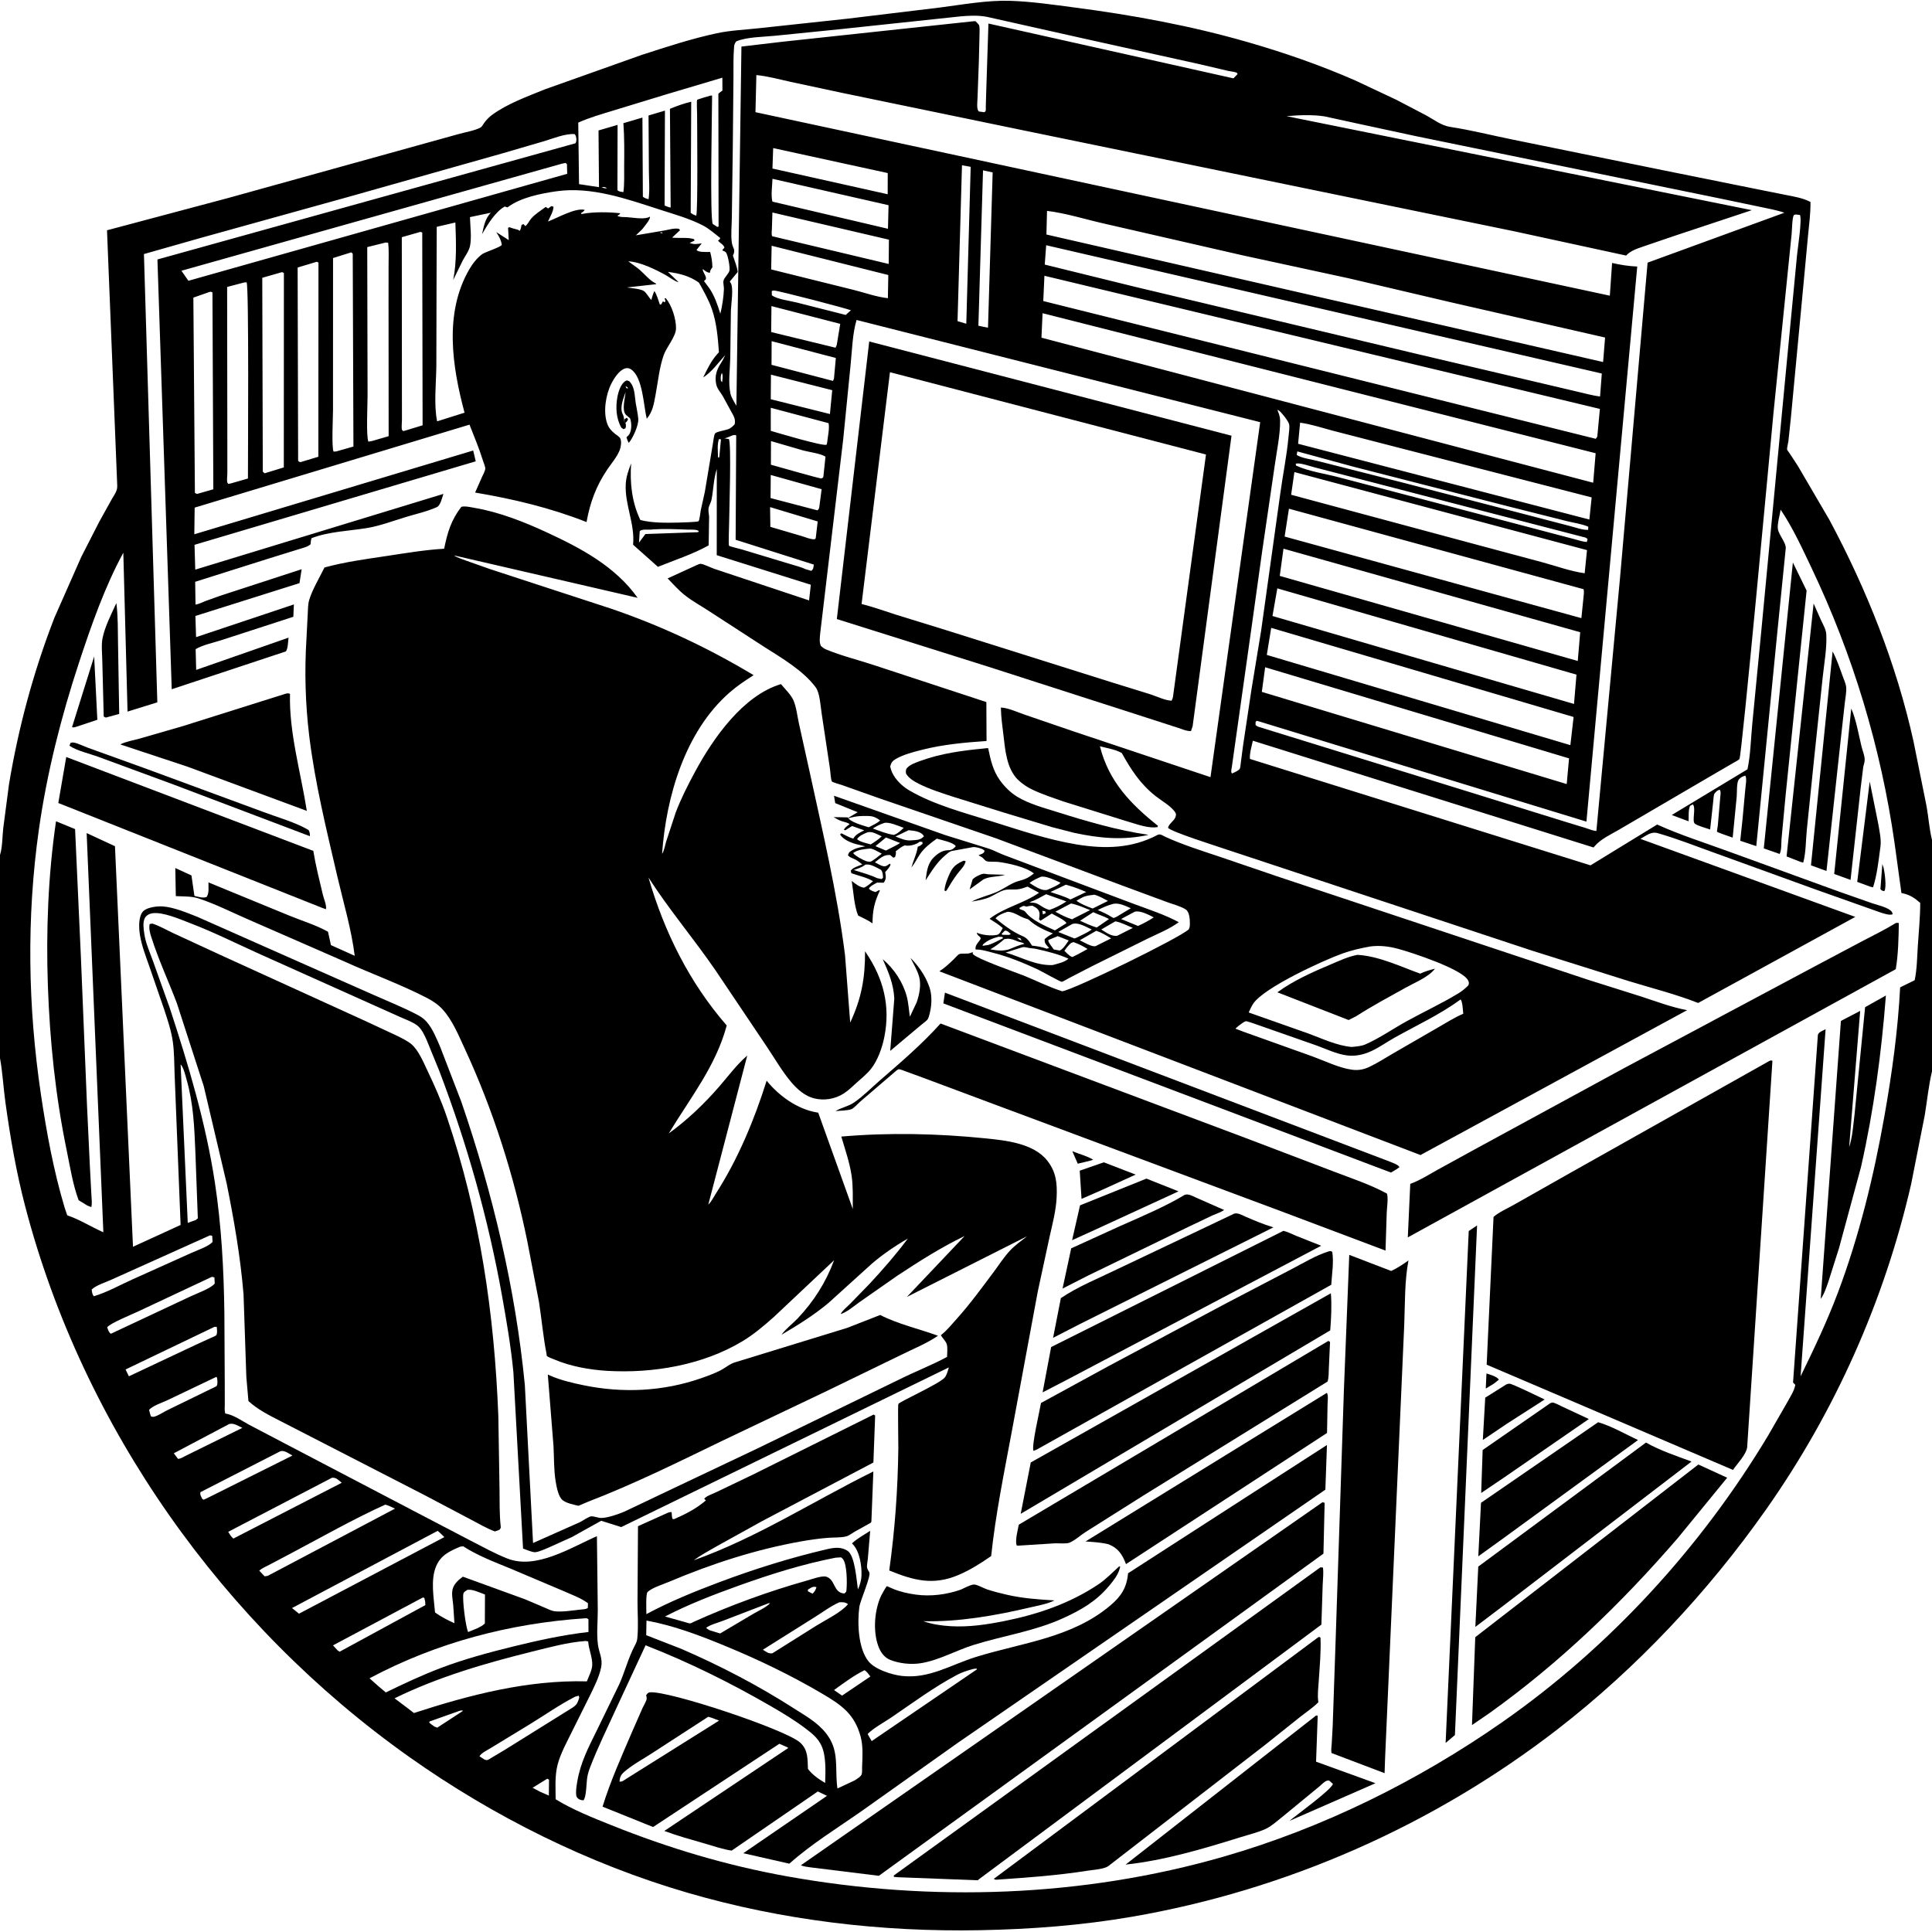 <svg version="1.1" xmlns="http://www.w3.org/2000/svg" style="display: block;" viewBox="0 0 2048 2048" width="1024" height="1024">
<path transform="translate(0,0)" fill="rgb(255,255,255)" d="M 0 0 L 0 2048 L 2048 2048 L 2048 0 L 0 0 z"/>
<path transform="translate(0,0)" fill="rgb(0,0,0)" d="M 2048 890.343 L 2048 1135.66 C 2044.39 1150.86 2042.85 1166.78 2040.32 1182.2 L 2025.83 1255.48 C 1997.3 1379.47 1944.9 1496.93 1871.6 1600.86 C 1810.29 1687.79 1735.5 1767.75 1651.26 1832.95 C 1519.8 1934.7 1363.66 2003.66 1199.81 2031.85 C 1146.6 2041 1092.91 2045.08 1038.97 2046.1 C 934.521 2048.08 829.738 2035.76 729.316 2006.53 C 623.958 1975.86 523.402 1925.84 433.945 1862.52 C 236.74 1722.94 87.879 1512.91 26.706 1278.79 C 17.257 1242.62 10.829 1205.51 5.731 1168.5 C 3.635 1153.28 2.814 1137.7 0.17 1122.62 L 0 1121.68 L 0 906.329 C 2.622 898.026 2.445 887 3.395 878.242 L 9.543 831.35 C 19.602 770.808 35.575 711.719 57.809 654.507 L 86.117 590.444 L 105.068 553.347 L 118.5 529.158 C 121.089 524.692 124.562 520.371 124.283 514.973 L 113.432 244.115 L 241.5 209.991 L 410.996 162.967 L 485.841 142.197 C 492.392 140.327 503.746 138.388 509.543 135.08 C 510.869 134.323 512.416 131.409 513.41 130.082 C 515.799 126.896 518.362 124.181 521.583 121.812 C 537.808 109.882 559.201 102.214 577.768 94.653 L 680.233 58.217 C 706.428 49.746 733.07 40.962 760 35.217 C 774.3 32.166 789.66 31.543 804.223 29.945 L 898.698 19.768 L 996 8.023 C 1020.31 4.883 1046.3 0.101 1070.82 0.871 C 1093.41 1.582 1116.58 5.021 1139 7.942 C 1201.23 16.051 1262.39 27.297 1322.77 44.702 C 1361.55 55.883 1399.13 68.933 1436.15 85.089 L 1480.26 105.815 L 1511.82 122.329 C 1520.06 126.806 1527.89 133.111 1537.33 134.536 C 1559.65 137.903 1582.08 143.687 1604.25 148.121 L 1763.76 180.624 L 1858.6 199.751 L 1892.64 206.571 C 1901.84 208.413 1910.76 209.723 1919.18 214.093 C 1919.35 225.914 1917.77 237.721 1916.61 249.468 L 1912.53 293.176 L 1898.41 442.792 L 1895.73 468 C 1895.46 470.065 1894.1 474.725 1894.43 476.6 C 1894.55 477.29 1896.63 479.885 1897.05 480.515 L 1905.82 493.927 L 1939.23 551.036 C 1978.74 624.8 2010.28 704.016 2028.39 785.832 L 2042.27 854.829 C 2044.26 866.181 2045.08 877.822 2047.68 889.038 L 2048 890.343 z M 710.923 219.987 L 711.811 220.819 L 710.923 219.987 L 710.159 115.371 C 717.511 112.321 724.944 109.64 732.709 107.838 L 732.168 225.5 C 733.938 227.169 735.777 227.774 738 228.668 C 739.95 226.04 738.945 131.147 738.952 121.124 C 738.953 119.308 738.387 106.569 738.963 105.778 C 739.162 105.503 752.413 101.397 753.428 101.269 L 754.858 101.308 C 754.811 119.017 752.371 231.835 755.575 237.425 L 760.5 240.602 L 761.731 240 L 761.5 99.367 C 762.892 98.112 764.249 97.036 765.811 96 L 765.735 82.35 L 707.766 99.586 L 649.55 117.353 C 637.318 121.134 624.635 124.671 612.972 129.986 L 613.802 195.198 L 634.955 198.395 L 634.456 138.272 L 654.666 132.389 L 654.5 201.656 C 656.601 203.356 658.235 203.221 660.839 203.631 C 662.02 194.741 661.563 185.184 661.64 176.216 C 661.769 161.116 661.95 145.637 660.823 130.593 L 681.001 124.626 L 681.463 208.545 C 683.404 210.106 685.151 210.524 687.5 211.214 C 688.917 201.508 687.874 190.331 687.837 180.46 L 687.473 122.429 L 704.864 117.271 L 704.5 217.836 C 706.594 218.68 708.669 219.759 710.923 219.987 z M 743.887 257.978 L 738.323 265 C 740.69 267.39 746.52 267.064 749.819 267.091 L 752.825 267.091 C 754.301 272.744 755.073 277.641 755.167 283.5 C 753.293 285.764 753.044 286.286 752.5 289.173 C 749.18 288.834 747.471 287.162 745 285.139 C 744.662 288.676 749.239 292.687 748.22 296.041 C 747.956 296.912 746.59 297.132 746.317 298 C 746.271 298.146 751.314 304.601 751.92 305.5 C 757.557 313.862 760.61 323.035 763.575 332.579 C 765.566 324.661 767.09 314.719 767.384 306.555 C 767.478 303.942 766.417 299.923 766.914 297.62 C 767.675 294.101 772.768 290.009 773.315 286.551 C 773.899 282.865 771.69 270.864 769.742 267.876 C 768.857 266.519 767.174 266.149 765.759 265.5 C 766.27 263.256 768.72 263.33 767.549 261.39 C 766.433 259.541 765.063 258.606 763.425 257.289 C 762.044 256.178 762.592 256.639 761.129 255 C 762.499 253.976 762.99 253.988 763.5 252.292 C 757.841 247.994 751.749 242.444 745.5 239.192 C 730.901 231.595 714.695 227.143 699.118 222.108 C 664.333 210.865 627.022 197.544 589.932 202.747 C 573.429 205.062 551.411 209.461 538 219.838 L 535 218.937 C 524.764 224.785 516.754 238.181 510.974 248.265 C 512.998 239.684 514.027 232.132 520.242 225.5 L 498.193 230.143 C 498.397 239.456 500.174 251.937 498.201 260.932 C 497.059 266.141 492.983 271.561 490.464 276.254 L 480.394 296.84 C 484.353 277.175 483.413 255.887 482.71 235.855 L 462.957 240.442 L 462.744 302 L 462.537 388.502 C 462.307 406.815 459.766 428.76 463.367 446.644 L 492.425 437.463 C 479.327 388.469 470.538 331.819 497.509 285.438 C 500.886 279.632 505.818 273.155 511.389 269.238 C 514.299 267.192 531.206 261.829 531.935 259.5 C 531.967 259.398 531.451 257.079 531.443 257.046 C 530.467 252.923 528.223 249.552 526.031 245.991 L 539.302 254.533 L 538.574 241.5 L 540 240.834 C 543.086 242.094 545.808 242.638 548.929 243.5 L 550.967 244.68 C 552.19 242.602 552.428 240.84 552.832 238.5 L 554.813 237.5 L 557 239.727 C 559.511 237.526 560.783 234.509 562.874 231.947 C 566.818 227.116 573.504 223.068 578.5 219.348 L 581 220.993 L 584.5 218.49 L 586.729 219.109 C 586.788 223.872 582.804 230.393 580.861 234.796 C 590.61 231.258 609.922 219.927 619.905 222.5 C 618.707 224.183 617.497 224.863 615.802 226 L 616.5 226.918 L 617.756 226.658 C 629.738 224.415 645.361 224.758 657.5 226.038 C 656.756 227.61 655.86 227.806 654.417 228.707 C 657.155 230.409 661.018 230.001 664.229 230.193 C 670.361 230.56 680.085 232.382 686 230.84 C 687.668 230.406 687.685 230.318 689 229.623 C 689.426 232.464 684.499 238.125 682.727 240.572 C 680.986 242.977 679.023 244.793 676.839 246.785 L 674.044 249.452 L 704 244.374 C 709.157 243.474 714.281 241.696 719.532 242.5 L 720.915 244 L 712.414 251.88 C 719.548 252.717 729.224 251.33 735.688 253.5 L 736.239 255.041 L 731.11 257.5 C 735.612 259.419 739.21 258.62 743.887 257.978 z M 666.019 277.013 C 669.929 280.068 674.216 282.684 677.979 285.91 C 683.322 290.489 688.013 296.664 694.211 299.958 C 695.35 300.564 694.915 300.214 695.666 301.366 L 694.45 301.376 L 664.504 304.71 C 668.928 305.493 679.153 306.103 682.667 308.593 C 685.196 310.384 688.002 315.531 690.36 318.031 C 691.309 314.761 692.244 311.615 693.627 308.5 C 696.415 312.428 697.819 318.397 699.5 322.932 L 701.026 322.5 L 702.663 319.432 L 704.707 320.5 L 705.434 318.819 L 704.404 316.381 L 705.808 316.141 C 712.196 323.875 716.759 338.094 716.608 348.224 C 716.482 356.665 706.507 368.092 703.577 376.381 C 698.91 389.58 697.499 404.852 694.899 418.598 C 693.088 428.172 692.086 436.12 685.589 443.902 C 682.189 430.493 681.545 399.948 668.939 391.546 C 666.997 390.252 664.963 389.877 662.73 390.523 C 656.416 392.35 650.92 401.035 648.108 406.549 C 642.083 418.364 639.149 436.741 643.771 449.324 C 645.428 453.834 648.28 456.959 652 459.889 C 653.663 461.198 656.62 462.873 657.556 464.819 C 659.071 467.972 658.202 473.872 656.961 477.024 C 654.017 484.503 648.299 490.973 643.801 497.598 C 631.955 515.044 625.469 532.761 621.762 553.396 C 583.107 538.228 544.532 529.046 503.64 522.127 L 510.98 505.529 C 512.121 503.058 514.195 499.451 514.419 496.758 C 514.575 494.876 512.447 489.921 511.847 487.979 C 507.914 475.252 502.546 462.563 497.7 450.146 L 206.352 538.095 L 205.986 566.352 L 501.603 477.567 L 504.303 489.01 L 206.197 577.531 L 206.979 603.824 L 470.028 523.552 C 468.602 527.564 467.026 535.762 463.026 537.587 C 452.957 542.18 441.184 544.74 430.578 547.956 C 416.994 552.075 402.466 557.589 388.5 559.835 C 369.702 562.859 348.083 563.538 330.238 570.5 C 329.503 572.786 329.334 574.628 329.212 577 C 325.759 579.936 320.339 581.019 316.052 582.401 L 285 592.029 L 206.887 616.735 L 207.251 640.838 C 210.727 640.473 214.228 638.541 217.481 637.262 L 233.294 631.585 L 319.743 603.404 L 317.475 618.154 L 207.136 652.954 L 207.845 675.398 L 311.537 640.725 L 310.958 653.816 L 234.725 678.577 C 226.513 681.286 214.559 683.711 207.389 688.138 L 207.957 710.132 L 305.873 675.943 C 305.341 679.745 305.308 687.707 303.039 690.527 L 182.045 730.626 L 166.882 275.046 L 610 151.892 C 611.389 149.536 611.242 146.662 610.295 144 C 609.956 143.049 609.611 142.778 609 142.118 C 598.821 141.556 586.332 146.795 576.484 149.756 L 531.756 162.808 L 370.969 208.264 L 213.211 252.078 L 152.581 269.313 L 166.778 744.52 L 135.203 754.322 L 130.726 585.893 C 110.925 622.372 96.786 662.882 83.821 702.191 C 64.81 759.829 49.688 819.432 41.182 879.576 C 28 972.78 29.576 1067.37 43.408 1160.34 C 49.356 1200.32 56.812 1241.02 68.406 1279.77 L 71.275 1288.31 L 72.521 1288.73 C 85.355 1293.25 97.097 1300.77 109.561 1306.25 L 91.852 883.094 L 121.868 896.993 L 140.973 1321.63 L 191.453 1298.51 L 187.068 1188.5 L 185.088 1138.58 C 184.633 1127.23 184.783 1115.73 183.224 1104.46 C 181.609 1092.78 177.772 1081.45 174.126 1070.29 L 158.204 1024.12 C 154.424 1013.46 150.244 1002.58 148.39 991.397 C 147.23 984.401 146.515 972.13 151.379 966.381 C 155.263 961.791 166.309 960.493 172.099 960.829 C 183.913 961.515 198.143 967.52 209.091 971.835 L 317.017 1019.66 L 397 1055.06 C 411.812 1061.64 427.001 1067.73 441.401 1075.18 C 445.627 1077.36 449.152 1079.55 452.309 1083.22 C 458.734 1090.68 462.554 1100.51 466.495 1109.44 L 489.003 1167.86 C 522.388 1265.18 546.323 1365.53 556.353 1468.03 L 565.046 1635.66 L 614.561 1613.64 C 617.295 1612.34 624.318 1607.49 626.678 1607.38 C 629.951 1607.24 633.903 1609.08 637.4 1609.09 C 644.182 1609.1 655.745 1604.99 662.107 1602.28 L 714.246 1577.49 L 803.181 1535.31 L 953.42 1462.22 C 970.019 1453.98 987.686 1447.11 1003.94 1438.38 C 1003.94 1434.58 1004.74 1428.33 1003.57 1424.82 C 1002.51 1421.64 999.095 1418.36 997.323 1415.38 L 998.023 1414.84 C 1003.9 1410.15 1008.89 1403.9 1013.92 1398.32 C 1027.94 1382.76 1040.33 1365.75 1052.88 1348.99 C 1058.65 1341.27 1064.07 1332.73 1070.63 1325.69 C 1075.92 1320.02 1082.67 1315.28 1088.75 1310.49 L 961.319 1374.81 L 1022.54 1310.24 C 997.637 1322.18 974.516 1336.99 951.459 1352.12 L 911.002 1380.38 C 905.334 1384.39 897.725 1391.09 891.086 1392.95 C 893.135 1389.05 897.668 1385.6 900.834 1382.42 L 922.185 1360.47 C 936.31 1345.25 949.95 1329.61 962.344 1312.94 C 949.671 1320.18 935.567 1329.81 924.5 1339.29 L 878.183 1381.23 C 862.484 1394.31 845.989 1404.55 828.43 1414.89 C 832.895 1408.59 840.107 1403.35 845.488 1397.67 C 862.693 1379.49 875.458 1359.34 884.209 1335.87 L 820.293 1396.07 C 809.847 1405.36 799.184 1414.42 787.183 1421.67 C 745.152 1447.06 691.928 1456.06 643.334 1453.14 C 625.041 1452.04 604.44 1448.35 587.5 1441.06 C 585.713 1440.29 581.11 1438.72 579.826 1437.44 C 579.29 1436.91 579.513 1435.96 579.366 1435.22 C 575.771 1417.11 574.209 1398.42 571.35 1380.16 L 559.001 1316 C 544.726 1245.93 522.684 1176.44 492.623 1111.55 C 486.12 1097.51 479.622 1081.46 469.111 1069.93 C 464.68 1065.07 458.804 1061.06 452.969 1058.04 C 424.483 1043.29 393.704 1032.25 364.5 1018.96 L 264.206 975.128 C 246.413 967.427 228.459 958.23 210.036 952.226 C 202.915 949.906 193.876 950.366 186.37 949.924 L 185.826 920.157 L 202.951 928.025 L 206.095 949.72 C 210.127 950.601 215.048 952.324 219 950.862 C 221.905 946.783 220.854 940.381 220.961 935.375 L 306.198 970.41 C 319.613 975.928 335.171 980.627 347.705 987.708 L 350.795 1001.85 L 376.016 1013.19 C 372.514 984.971 363.944 956.361 357.495 928.639 C 346.071 879.525 333.874 830.119 327.78 780.004 C 323.682 746.313 322.721 711.751 324.818 677.9 L 326.217 650.679 C 326.464 646.065 326.394 640.617 327.711 636.171 C 331.099 624.731 338.709 612.414 343.962 601.562 C 365.593 595.629 387.719 592.711 409.846 589.372 C 430.121 586.313 450.318 582.888 470.813 581.675 C 474.293 564.607 478.14 551.355 489.057 537.251 C 492.875 536.151 499.206 537.723 503.155 538.393 C 529.428 542.846 555.837 553.328 579.985 564.512 C 615.963 581.174 652.389 600.563 675.927 633.728 L 481.135 588.72 C 484.833 591.208 489.954 592.722 494.145 594.309 L 519.78 603.369 L 647.752 645.202 C 700.788 663.289 750.875 686.846 798.873 715.709 C 789.833 721.485 781.434 727.049 773.32 734.15 C 726.193 775.396 706.115 844.455 701.833 905.035 C 703.785 902.839 705.129 895.463 706.074 892.335 L 716.345 861.115 C 722.028 846.181 729.365 831.834 736.956 817.79 C 755.979 782.598 787.636 737.201 827.844 725.182 C 832.024 730.197 838.675 736.665 841.169 742.561 C 844.24 749.822 845.207 759.284 846.918 767 L 857.56 815.068 C 871.779 880.728 887.377 945.781 895.769 1012.55 L 901.24 1083.96 C 913.22 1058.36 917.149 1036.53 916.984 1008.45 L 917.589 1009.31 C 936.515 1037.07 944.053 1066.27 937.372 1099.53 C 935.131 1110.69 930.392 1124.1 923.317 1133.03 C 919.04 1138.43 913.219 1143.09 908.103 1147.69 C 903.697 1151.65 899.214 1156.11 894.204 1159.28 C 885.059 1165.08 873.648 1166.94 863.127 1164.34 C 853.465 1161.96 845.303 1154.83 838.983 1147.42 C 829.213 1135.96 821.084 1121.76 812.668 1109.24 L 758.707 1028.94 C 735.767 995.393 709.348 964.442 687.427 930.234 C 704.305 988.207 730.661 1041.37 770.353 1087.05 C 758.761 1130.37 731.638 1163.79 708.932 1201.49 C 728.656 1187.13 745.981 1170.63 761.997 1152.27 C 771.804 1141.03 780.779 1128.66 792.12 1118.95 L 750.815 1276.92 C 753.894 1274.22 756.631 1268.68 758.913 1265.13 C 782.324 1228.75 799.742 1186.72 812.67 1145.57 C 825.583 1161.55 845.201 1175.78 865.819 1179.22 L 867.339 1179.46 L 903.993 1281.56 C 903.906 1269.98 904.431 1257.84 902.751 1246.38 C 900.717 1232.49 895.785 1218.28 891.822 1204.82 C 942.425 1200.4 993.861 1201.59 1044.4 1206.68 C 1065.95 1208.85 1095.37 1211.88 1109.91 1230.02 C 1119.53 1242.01 1120.77 1254.15 1120.09 1269.05 C 1119.44 1283.23 1115.69 1297.25 1112.61 1311.05 L 1100.08 1369.09 L 1072.7 1516.61 C 1064.5 1560.71 1055.4 1604.86 1050.67 1649.49 C 1039.35 1657.36 1028.55 1664.23 1015.81 1669.63 C 989.075 1680.96 968.279 1675.23 942.637 1664.77 C 948.629 1621.63 951.741 1578.82 952.27 1535.26 C 952.337 1529.71 951.609 1489.61 952.29 1488.27 C 953.506 1485.87 995.071 1467.2 1001.19 1460.52 C 1003.64 1457.85 1004.74 1452.93 1005.83 1449.52 L 658.531 1618.77 L 637.276 1612.08 L 606.13 1629.41 L 581.226 1640.64 C 577.349 1642.25 571.731 1644.9 567.583 1645.38 C 564.469 1645.74 557.644 1642.66 554.448 1641.54 L 544.217 1454.65 C 541.619 1427.5 536.99 1400.58 532.204 1373.74 C 517.718 1292.51 495.127 1212.63 465.793 1135.53 L 452.266 1102.43 C 449.793 1097.04 447.027 1090.63 442.186 1086.96 C 437.224 1083.19 430.025 1080.72 424.322 1078.14 L 385.421 1060.7 L 273.713 1010.6 C 249.809 999.807 226 987.878 201.5 978.549 C 190.902 974.514 172.543 966.331 161.237 968.131 C 158.28 968.601 154.911 970.454 153.51 973.211 C 151.064 978.023 152.281 985.083 153.036 990.211 C 154.44 999.747 158.538 1008.73 161.799 1017.74 L 179.893 1068.33 C 199.735 1128.67 218.138 1190.41 227.745 1253.25 C 234.762 1299.16 237.279 1346.22 237.851 1392.62 L 238.253 1466.9 L 238.276 1487.83 C 238.28 1491.19 237.846 1495.11 238.753 1498.37 C 247.704 1499.74 256.339 1506.19 264.258 1510.4 L 303.564 1531.01 L 436.795 1600.73 L 498.387 1632.9 C 511.285 1639.51 524.248 1646.73 537.729 1652.07 C 568.357 1664.22 605.13 1640.44 632.763 1628.42 L 633.669 1706.5 C 633.721 1718.5 632.232 1731.63 633.858 1743.5 C 635.029 1752.04 639.011 1758.16 637.299 1767.1 C 635.261 1777.74 629.513 1788.77 624.815 1798.45 L 603.432 1841.38 C 598.126 1852.14 592.241 1863.21 590.112 1875.12 C 588.243 1885.58 588.952 1896.72 589.016 1907.3 C 607.174 1918.47 628.331 1926.84 648.094 1934.77 C 708.694 1959.08 770.303 1977.51 834.61 1989.05 C 987.528 2016.5 1147.9 2011.18 1297.47 1968.01 C 1402.39 1937.73 1502.84 1888.05 1592.23 1825.7 C 1706.09 1746.28 1803.38 1640.1 1874.6 1521.2 L 1895.31 1485.21 C 1898.25 1479.73 1901.99 1474.18 1903.1 1468 L 1900.7 1465.5 L 1927.03 1097 C 1927.81 1093.98 1932.56 1092.43 1935.21 1091.01 L 1908.7 1458.97 C 1922.91 1429.85 1936.86 1400.54 1948.27 1370.19 C 1971 1309.79 1986.39 1246.26 1997.61 1182.82 C 2005.6 1137.68 2011.85 1092.46 2014.23 1046.65 L 2029.64 1039.08 C 2032.14 1027.21 2032.23 1014.13 2033.02 1002 C 2034 987.101 2035.51 972.07 2035.52 957.14 C 2029.52 951.834 2024.91 948.759 2017 946.918 C 2016.54 946.811 2015.99 946.897 2015.62 946.61 C 2015.39 946.431 2015.52 946.032 2015.47 945.743 L 2008.29 893.583 C 1993.86 792.555 1964.25 694.373 1920.43 602.306 C 1910.55 581.532 1900.41 559.33 1887.56 540.277 C 1886.7 545.768 1883.86 555.329 1884.6 560.668 C 1885.44 566.83 1893.44 575.329 1892.97 581.235 L 1884.28 667.721 L 1861.73 896.915 L 1844.72 891.249 L 1847.13 868.68 L 1850.15 835.924 C 1850.41 832.644 1852 824.638 1850 822.17 C 1848.52 822.729 1846.82 823.287 1845.5 824.163 C 1844.8 824.628 1843.06 826.324 1842.74 827 C 1840.84 831.081 1841.36 839.905 1840.98 844.5 L 1836.72 887.924 C 1834.55 887.099 1820.54 882.449 1820.09 881.677 C 1819.89 881.333 1820.85 875.958 1820.96 875 L 1823.52 845.379 C 1823.68 842.639 1824.54 839.426 1823 837.144 C 1821.88 837.492 1821.27 837.614 1820.21 838.296 C 1819.57 838.712 1817.49 841.008 1817.25 841.5 C 1816.44 843.162 1816.34 847.632 1816.07 849.597 L 1812.82 879.326 C 1808.98 877.837 1799.26 875.442 1796.5 873.003 C 1793.37 870.234 1798.08 856.473 1794.5 852.673 L 1791.5 854.214 C 1789.56 858.829 1790.16 865.606 1789.98 870.621 L 1772.12 863.948 L 1852.38 815.511 C 1855.66 800.346 1855.95 783.03 1857.48 767.476 L 1867.11 668.159 L 1894.03 384.317 L 1904.98 270 C 1905.76 262.44 1910.41 232.506 1908 227.838 L 1903.5 227.364 C 1903.37 227.379 1901.72 227.755 1901.5 228.107 C 1899.71 230.946 1899.62 244.046 1899.21 247.991 L 1879.84 439 C 1876.74 471.764 1846.34 801.545 1843.87 804.656 C 1842.95 805.814 1839.39 807.539 1838.05 808.328 L 1821.6 817.879 L 1747.4 861.273 L 1715.48 879.932 C 1706.92 884.862 1696.7 889.543 1690.24 897.177 L 1689.27 898.365 L 1328.09 785.204 C 1326.8 790.944 1324.49 798.706 1324.97 804.492 L 1686 917.302 L 1756.66 874.04 C 1780.54 884.891 1806 892.959 1830.64 901.962 L 1949.29 945.099 L 1984.88 957.583 C 1990.5 959.485 1998.58 961.189 2003.37 964.611 C 2005.14 965.871 2006.04 966.981 2006.28 969.149 C 2003.04 970.473 1997.43 968.516 1994.06 967.499 L 1924.17 942.73 L 1816.27 903.623 C 1796.85 896.625 1777.2 888.88 1757.36 883.208 C 1750.16 881.15 1745.15 885.792 1738.92 889.239 L 1966.68 971.956 L 1800.11 1063.2 C 1776.5 1053.87 1750.75 1047.43 1726.4 1039.95 L 1623.47 1007.54 L 1299.91 900.424 C 1290.06 897.015 1242.04 881.993 1238.13 877.5 C 1239.41 872.564 1244.48 870.553 1246.1 866 C 1247.13 863.107 1246.44 861.784 1244.59 859.5 C 1239.83 853.612 1231.19 848.745 1225.13 843.992 C 1208.79 831.186 1199.09 816.09 1189.15 798.256 C 1182.98 794.515 1172.97 792.973 1165.95 791.076 C 1175.35 828.404 1198.3 852.082 1227.5 875.451 L 1226.99 876.778 L 1223.5 877.09 C 1213.85 877.392 1200.86 872.297 1191.44 869.643 L 1126.75 849.427 C 1116.01 845.644 1104.92 842.039 1094.64 837.167 C 1089.13 834.558 1083.7 830.996 1079.3 826.784 C 1066.97 814.98 1065.53 794.774 1063.64 778.813 C 1062.56 769.696 1061.2 760.534 1061.02 751.346 L 1061 750.008 C 1068.86 750.371 1078.73 755.018 1086.3 757.599 L 1137.76 775.22 L 1283.16 823.812 L 1335.85 447.525 L 907.996 339.185 C 903.683 353.628 903.296 370.499 901.781 385.511 L 893.85 465.549 L 869.459 671.229 C 869.093 675.644 868.208 680.734 870.239 684.804 C 871.892 686.223 873.392 687.473 875.42 688.328 C 891.669 695.174 909.714 699.493 926.503 705.072 L 1045.58 744.229 L 1045.78 785.492 C 1022.43 787.086 999.325 789.178 976.549 795.022 C 967.784 797.271 957.786 799.872 949.844 804.376 C 946.114 806.491 944.653 808.497 943.643 812.5 C 944.597 817.058 946.311 820.778 949.06 824.564 C 952.976 829.959 958.226 834.553 963.979 837.911 C 990.167 853.198 1022.11 861.534 1050.99 870.594 C 1080.52 879.852 1110.9 890.177 1141.45 895.176 C 1171.43 900.079 1199.88 899.391 1227 885.07 C 1229.96 883.507 1232.5 885.788 1235.31 887.072 C 1253.87 895.546 1273.32 901.62 1292.63 908.09 L 1353.82 928.952 L 1683.12 1038.51 L 1740.52 1056.62 C 1756.26 1061.78 1772.11 1067.78 1788.41 1070.82 L 1505.8 1224.39 L 995.763 1029.61 C 1001.5 1026.02 1006.15 1021.5 1011.04 1016.87 C 1012.23 1015.75 1015.43 1011.96 1016.74 1011.44 C 1019.78 1010.23 1024.76 1011.55 1028.31 1010.3 C 1030.55 1009.51 1029.09 1009.85 1031.5 1009.46 L 1031.03 1011 C 1034.65 1016.3 1078.36 1031.34 1085.73 1034.35 C 1099.1 1039.81 1112.25 1046.49 1126.03 1050.82 C 1138.91 1048.8 1250.07 994.489 1260.21 985.085 C 1261.08 983.013 1261.31 981.775 1261.32 979.475 C 1261.35 974.98 1261.02 966.8 1257 964.117 C 1251.82 960.659 1243.57 958.656 1237.63 956.438 L 1189.5 938.675 L 1056 888.715 L 932.072 846.215 L 892.391 832.141 C 890.92 831.623 882.557 829.286 881.885 828.448 C 880.75 827.032 880.196 817.661 879.837 815.169 L 870.945 755.942 C 869.798 748.562 869.106 734.562 864.679 728.591 C 851.58 710.924 828.59 697.446 810.219 685.793 L 751.352 647.627 C 742.946 642.103 733.433 636.938 725.602 630.674 C 719.213 625.563 713.446 619.002 707.709 613.153 L 734.487 600.883 C 736.186 600.17 740.844 597.689 742.548 597.67 C 745.474 597.637 753.868 601.903 757.062 602.954 L 857.641 636.465 L 859.513 619.853 L 759.773 588.514 L 759.835 497.162 L 760.755 495.005 L 759.835 497.162 C 756.409 507.566 756.348 518.631 754.322 529.311 C 753.67 532.753 751.356 536.093 751.012 539.5 C 750.719 542.394 751.646 545.328 751.683 548.245 L 751.212 578.122 C 734.53 587.473 715.187 593.647 697.454 600.88 L 671.097 577.436 C 673.205 555.166 662.115 534.952 663.329 512.984 C 663.761 505.163 666.287 498.398 669.024 491.164 C 667.582 511.9 669.763 532.351 678.805 551.241 C 691.208 554.433 705.921 554.223 718.707 553.98 C 721.119 553.934 739.56 553.43 740.482 552.524 C 741.569 551.456 742.447 542.882 742.862 540.757 L 747.139 521.455 L 755.562 471.121 C 756.015 468.756 756.719 461.257 758.006 459.496 C 759.473 457.489 769.33 456.065 772.083 454.928 C 774.815 453.8 776.733 451.917 778.751 449.819 C 780.045 444.284 777.525 440.62 774.955 435.995 L 766.23 419.991 C 763.748 415.761 760.255 412.243 759.206 407.335 C 757.463 399.181 759.468 392.202 763.993 385.303 C 765.896 382.401 767.347 379.447 768.82 376.31 C 761.704 384.28 754.438 394.359 745.388 400.134 C 749.907 390.892 753.868 382.397 760.853 374.741 L 762.074 373.414 C 761.012 358.105 759.678 342.083 754.581 327.5 C 751.145 317.669 745.95 308.673 740.923 299.597 C 730.758 292.41 720.209 289.828 708.056 288.231 L 719.325 299.091 C 715.706 298.615 709.277 293.622 705.851 291.72 C 695.071 285.732 678.598 277.571 666.019 277.013 L 664.005 276.258 L 666.019 277.013 z M 1017.78 17.401 L 888.753 31.134 L 821.395 37.921 C 808.889 39.189 791.982 39.11 780.5 43.814 C 778.433 46.638 778.376 47.188 778.091 50.628 C 777.22 61.134 777.63 72.069 777.49 82.622 L 776.809 154.445 L 775.789 230.374 C 775.746 238.824 774.503 249.363 775.851 257.627 C 776.828 263.611 780.215 264.274 776.938 271 C 778.718 276.589 781.335 282.515 781.992 288.319 L 773.592 298.5 L 774.6 299.941 C 777.839 305.276 775.033 322.117 774.79 329 L 774.104 379.573 C 773.892 390.992 771.745 406.092 774.298 417.205 C 775.299 421.562 778.424 426.264 780.606 430.174 L 785.949 49.366 L 829.204 44.276 L 952.094 31.067 L 1032.17 22.5 L 1034.05 22.5 C 1035.03 23.566 1037.12 25.285 1037.73 26.5 C 1038.68 28.408 1038.36 33.556 1038.35 35.842 L 1037.64 64.896 L 1036.2 104.143 C 1036.12 108.11 1034.96 115.317 1037.5 118.147 L 1043.5 118.981 C 1043.95 118.487 1044.6 118.118 1044.86 117.5 C 1045.09 116.936 1044.96 113.71 1044.98 112.889 L 1045.42 97.562 L 1047.79 24.947 L 1307.5 83.055 L 1311.91 78.5 C 1311.61 78.049 1311.42 77.497 1311 77.146 C 1310.01 76.315 1303.47 75.508 1301.93 75.166 L 1270.75 67.842 L 1152.29 41.624 L 1046.16 17.849 C 1036.87 16.066 1027.15 16.545 1017.78 17.401 z M 801.782 79.575 L 800.826 118.916 L 1706.49 313.435 L 1708.88 278.751 C 1717.84 280.785 1726.35 282.172 1735.54 282.538 L 1681.68 870.946 L 1332.5 764.073 L 1331.03 765 L 1330.9 768.5 C 1332.02 769.525 1332.9 770.05 1334.34 770.536 L 1552.46 837.951 L 1660.33 871.436 L 1680.77 877.669 C 1684.33 878.78 1688.51 880.672 1692.23 880.85 L 1717.26 612.857 L 1746.51 278.433 L 1891.51 225.502 C 1883.2 222.611 1874.46 221.158 1865.88 219.306 L 1822.35 210.214 L 1679 180.841 L 1501 144.343 L 1437.9 130.742 L 1404.25 123.404 C 1392.5 121.445 1375.74 121.926 1363.75 123.196 L 1364.69 123.336 L 1857.03 222.79 L 1775 250.023 L 1742.63 261.059 C 1735.97 263.448 1728.64 265.469 1723.78 270.915 L 1604.62 245.071 L 1087.29 138.695 L 892.78 98.475 L 838.219 86.801 C 826.346 84.167 813.852 80.743 801.782 79.575 z M 819.603 156.981 L 818.826 178.652 L 940.983 205.908 L 941.036 183.454 L 819.603 156.981 z M 595.717 173.5 L 192.322 286.997 L 199.721 297.641 L 601.266 184.227 L 600.98 174 L 599.5 172.718 L 595.717 173.5 z M 1019.74 175.194 L 1015.02 340.412 L 1024.31 343.18 L 1028.96 176.842 L 1019.74 175.194 z M 1042.04 180.563 L 1037.14 345.284 L 1047.32 347.421 L 1052.26 182.754 L 1042.04 180.563 z M 818.849 189.544 C 818.663 196.694 817.034 206.957 818.773 213.728 L 941.287 242.513 L 941.901 217.519 L 818.849 189.544 z M 637.841 198.5 C 640.293 199.502 640.897 199.813 643.49 199.5 C 640.823 198.135 640.748 197.936 637.841 198.5 z M 1109.88 223.544 L 1109.25 248.595 L 1699.36 383.762 L 1701.45 357.807 L 1536.7 320.14 L 1429.5 294.968 L 1317.01 270.625 L 1171.12 237.18 C 1151.18 232.724 1130.04 225.953 1109.88 223.544 z M 818.787 225.254 L 818.246 242.369 C 818.171 244.823 817.581 248.119 818.505 250.397 L 942.056 279.8 L 942.297 254.06 L 818.787 225.254 z M 443.243 246.5 L 425.93 251.443 L 426.051 415.883 L 426.081 445.521 C 426.084 447.94 425.42 453.44 426.092 455.5 C 426.305 456.152 427.031 456.501 427.5 457.002 L 430.5 456.159 L 447.97 450.843 L 447.59 246.5 C 445.393 245.397 445.478 245.86 443.243 246.5 z M 699.51 246.5 C 701.657 247.39 700.644 247.289 702.5 247.126 L 701.376 246.142 L 699.51 246.5 z M 407.128 257.5 L 389.29 261.948 L 389.64 419.52 C 389.656 428.004 387.981 462.307 390.5 468.155 L 394.34 467.5 L 411.984 462.372 L 411.878 323.883 L 411.896 281.498 C 411.896 273.586 412.385 265.33 411.5 257.471 C 409.377 256.953 409.118 256.979 407.128 257.5 z M 1109 259.97 L 1107.47 280.471 L 1202.89 303.962 L 1503.28 375.484 L 1626.11 404.369 L 1672.53 415.287 C 1680.32 417.058 1688.2 419.32 1696.12 420.326 L 1697.98 395.953 L 1109 259.97 z M 817.981 260.509 L 817.46 285.604 L 904.199 307.133 C 916.187 310.083 928.984 314.786 941.202 316.089 L 941.635 291.534 L 817.981 260.509 z M 372.363 267.5 L 353.045 273.535 L 353 435.013 C 353.001 441.351 351.35 474.85 353.633 478.727 L 356.5 478.525 L 374.656 473.357 L 373.91 269 C 373.406 268.488 372.978 267.871 372.363 267.5 z M 335.76 277.5 L 315.5 283.562 L 316.031 488.5 C 317.666 489.816 316.811 489.416 318.5 489.886 L 337.472 484.183 L 337.595 278.287 L 335.76 277.5 z M 298.887 288.5 L 278.014 294.471 L 278.571 499.972 L 280.5 501.716 L 300.855 495.469 L 300.944 289.5 C 299.267 288.524 299.998 288.74 298.887 288.5 z M 1107.13 292.333 L 1105.91 319.12 L 1691.5 465.146 C 1693 463.354 1692.48 464.269 1693.23 462.5 L 1695.95 433.464 L 1107.13 292.333 z M 258.552 299.5 L 240.769 304.193 L 240.982 469.145 L 240.989 501.926 C 240.989 504.211 240.319 509.472 240.987 511.5 C 241.171 512.056 241.652 512.464 241.985 512.947 L 244.537 512.5 L 262.83 507.247 C 262.779 487.745 264.032 303.331 261.404 299.21 L 258.552 299.5 z M 818.098 308.5 L 818.185 313 C 823.832 317.281 836.931 318.756 844.1 320.564 L 896.5 333.854 L 899.5 331.123 L 901.929 329 C 900.723 327.72 824.767 307.986 820.537 307.973 C 819.328 307.97 819.09 308.136 818.098 308.5 z M 222.072 309.5 L 204.973 315.484 L 206.598 522.5 C 208.49 523.541 207.574 523.289 209.267 523.5 L 226.135 518.646 L 225.21 310 C 223.086 309.059 224.14 309.161 222.072 309.5 z M 817.77 324.463 L 817.478 351.996 L 885.66 368.588 C 886.179 367.555 886.692 366.611 887.022 365.5 L 890.67 343.307 L 817.77 324.463 z M 1105.17 332.018 L 1103.98 357.957 L 1688.85 511.723 L 1691.45 480.449 L 1105.17 332.018 z M 817.964 361.649 L 817.849 386.716 L 882.961 403.775 L 884.029 401.5 L 886.027 379.491 L 817.964 361.649 z M 765.072 395.5 C 763.776 398.613 763.825 400.479 764.218 403.801 L 765.5 405.088 C 765.812 401.988 766.618 398.57 765.362 395.627 L 765.072 395.5 z M 817.248 397.141 L 817.044 423.201 L 879.746 438.874 L 882.192 413.626 L 817.248 397.141 z M 817.048 432.263 L 817.05 456.725 C 823.961 458.716 871.745 473.054 876.162 471.479 L 876.747 469.5 C 877.34 463.618 879.558 454.118 878.301 448.569 L 817.048 432.263 z M 1354.09 434.5 C 1355.49 438.019 1356.9 441.538 1356.96 445.375 C 1357.19 460.877 1353.39 478.067 1351.25 493.5 L 1337.78 585.559 L 1327.49 659.363 L 1305.76 813.306 C 1305.48 815.503 1304.43 818.296 1306 819.935 C 1307.79 819.073 1309.83 818.298 1311.5 817.241 C 1312.39 816.494 1313.6 816.01 1314.18 815 C 1314.91 813.736 1315.15 809.661 1315.35 808.165 L 1317.6 790.995 L 1326.55 731.245 L 1336.85 668.545 L 1357.08 523.688 C 1359.79 503.467 1364.05 483.266 1365.88 462.965 C 1366.17 459.814 1367.34 452.264 1366.45 449.465 C 1365.49 446.49 1362.09 442.099 1360.09 439.735 C 1358.83 438.239 1356.11 434.735 1354.09 434.5 z M 1378.17 448.071 L 1376.05 470.423 L 1684.78 550.734 L 1687.23 527.276 L 1467.67 470.72 L 1412.92 456.59 C 1401.66 453.606 1389.71 449.593 1378.17 448.071 z M 776.518 461.5 C 773.733 462.639 770.914 463.976 768 464.709 L 772.631 465.384 C 775.475 469.818 772.965 543.616 772.898 554.534 C 772.881 557.286 772.067 577.583 772.779 578.49 C 773.381 579.258 784.078 581.761 786.16 582.364 L 836.117 597.452 C 841.686 599.268 848.513 600.744 853.727 603.29 L 860 605.103 C 862.48 603.311 862.143 601.393 862.722 598.5 L 779.805 572.17 L 780.413 461.5 C 778.572 460.836 778.353 461.115 776.518 461.5 z M 762.095 465.5 C 760.06 471.193 761.043 478.861 761.171 484.938 L 761.929 485.061 L 762.49 484.5 L 764.243 465.688 L 762.095 465.5 z M 817.274 467.573 L 817.186 492.616 C 822.298 493.988 869.138 507.421 870.5 507.184 C 871.062 507.086 871.548 506.732 872.073 506.506 L 872.79 505.5 L 875.062 484.06 C 869.528 480.611 858.348 479.333 851.763 477.6 L 817.274 467.573 z M 1375.2 478.5 L 1374.57 482.269 C 1380.01 485.786 1390.4 486.973 1396.92 488.705 L 1485 511.068 L 1617.23 545.356 L 1663.97 557.541 C 1669.53 558.934 1677.92 562.085 1683.5 561.62 L 1683.64 558.332 C 1676.69 555.287 1668.26 554.268 1660.86 552.397 L 1599.88 537.047 L 1433.87 494.509 L 1375.2 478.5 z M 760.51 488.5 L 762.003 488.5 L 760.51 488.5 z M 1373.52 491.5 L 1373.83 493.5 C 1387.03 499.721 1404.91 502.146 1419.06 505.908 L 1537.37 536.91 L 1634.13 562.363 L 1668.05 571.306 C 1672.45 572.402 1677.61 574.313 1682.09 574.5 L 1682.91 571.5 C 1681.27 569.756 1680.55 569.778 1678.18 569.217 L 1449.58 509.934 L 1393.9 495.514 C 1388.68 494.229 1380.74 491.212 1375.45 491.251 L 1373.52 491.5 z M 1372.11 500.425 L 1368.66 524.458 L 1561.23 576.262 L 1635 596.046 C 1649.6 599.995 1664.86 605.63 1679.81 607.675 L 1682.29 583.142 L 1372.11 500.425 z M 817.032 503.49 L 816.83 527.97 L 866.5 540.983 C 868.196 539.502 867.937 539.514 868.49 537.5 L 870.956 518.582 L 817.032 503.49 z M 816.327 537.561 L 816.608 558.482 L 849.637 568.184 C 853.851 569.462 859.394 571.945 863.69 571.661 L 864.705 570.5 L 866.795 552.753 L 816.327 537.561 z M 1366.33 539.255 L 1361.76 568.76 L 1676.33 655.245 L 1678.51 633.877 C 1678.75 630.939 1679.44 627.447 1678.65 624.577 L 1366.33 539.255 z M 689.766 561.448 C 686.356 561.544 680.585 560.73 678.136 563 L 677.366 575.229 L 684.152 566.094 L 720.502 564.825 L 740 564.14 L 740.757 563 C 738.529 560.952 732.381 561.544 729.243 561.429 C 717.175 560.986 704.546 560.411 692.5 561.156 L 689.766 561.448 z M 1360.53 581.615 L 1356.6 610.479 L 1672.49 700.649 L 1675.08 670.194 L 1360.53 581.615 z M 1354.01 623.702 L 1348.88 652.973 L 1668.52 746.214 L 1671.13 715.135 L 1354.01 623.702 z M 1347.53 665.559 L 1342.87 694.232 L 1664.65 789.88 L 1668.09 760.033 L 1347.53 665.559 z M 1341.12 707.313 L 1337.58 733.411 L 1660.78 831.129 L 1663.26 803.914 L 1341.12 707.313 z M 1452.6 1003.28 C 1442.43 1005.13 1432.5 1007.33 1422.77 1010.86 C 1401.98 1018.39 1339.89 1046.87 1328.47 1063.92 C 1326.53 1066.81 1325.11 1070.11 1323.68 1073.27 L 1386.11 1095.27 C 1401.16 1100.71 1416.71 1108.41 1432.76 1109.81 C 1437.74 1109.34 1442.9 1109.07 1447.54 1107.03 C 1462.49 1100.45 1476.7 1090.5 1491.07 1082.58 C 1509.28 1072.54 1528.56 1063.61 1546.27 1052.79 C 1550.09 1050.45 1553.39 1047.66 1556.55 1044.5 C 1557.21 1042.14 1557.4 1041.53 1556.2 1039.2 C 1550.02 1027.22 1496.2 1009.58 1481.81 1005.73 C 1472.17 1003.15 1462.55 1002.01 1452.6 1003.28 z M 1548.24 1059.5 C 1526.74 1075.26 1501.54 1087 1478.27 1099.98 C 1469.17 1105.05 1459.86 1111.98 1450.17 1115.7 C 1442.84 1118.52 1435.33 1119.79 1427.5 1118.74 C 1416.7 1117.29 1405.53 1111.85 1395.27 1108.15 L 1330.25 1085.36 C 1328.96 1084.97 1321.42 1082.23 1320.48 1082.53 C 1318.45 1083.18 1314.67 1086.14 1312.87 1087.5 L 1309.59 1090.42 L 1318.87 1093.94 L 1391.4 1119.89 C 1404.54 1124.66 1419.75 1132.23 1433.5 1133.98 C 1440.01 1134.81 1445.59 1133.74 1451.51 1130.97 C 1460.07 1126.96 1468.31 1121.53 1476.51 1116.81 L 1524.89 1088.86 C 1533.58 1083.88 1541.87 1078.54 1551.12 1074.61 C 1550.72 1071.35 1550.42 1061.47 1548.24 1059.5 z M 191.472 1128.5 L 199.023 1296.31 L 207.5 1293.26 L 209.706 1291.5 L 207.11 1221.33 C 206.001 1195.15 205.124 1170.13 197.876 1144.75 C 196.484 1139.87 195.042 1133.12 192.089 1128.98 L 191.472 1128.5 z M 222.654 1309.5 L 118.74 1356.23 C 112.725 1359.09 101.614 1362.4 97.175 1367 C 97.664 1369.91 97.555 1371.79 99.5 1374.06 C 113.263 1370.01 127.061 1362.2 140.235 1356.31 L 203.06 1328.05 C 209.25 1325.21 220.824 1321.51 225.328 1316.5 L 224.954 1310.05 L 222.654 1309.5 z M 224.609 1353.5 L 145.806 1390.5 C 139.769 1393.32 116.069 1403.03 113.651 1407 C 114.589 1409.6 115.149 1412.19 117.5 1413.86 L 201.803 1374.31 C 207.611 1371.55 224.533 1365.38 227.619 1360.5 L 227.28 1354.05 L 224.609 1353.5 z M 227.364 1406.5 L 133.105 1451.71 L 136.626 1458.94 L 207.149 1425.72 L 223.263 1418.35 C 224.826 1417.62 228.237 1416.45 229.319 1415.32 C 229.535 1415.1 229.602 1414.76 229.695 1414.47 C 230.455 1412.04 229.936 1409.02 229.778 1406.5 L 227.364 1406.5 z M 229.382 1459.5 L 178.172 1483.95 C 172.612 1486.64 161.947 1490.02 158.031 1494.5 C 158.655 1496.81 159.144 1499.29 160.052 1501.5 C 161.038 1501.62 162.036 1502.04 163.009 1501.85 C 167.187 1501 173.475 1496.75 177.506 1494.79 L 229.5 1469.43 C 231.129 1467 230.327 1463.43 230.151 1460.62 L 229.382 1459.5 z M 242.987 1509.5 L 184.226 1540.55 L 188.772 1546.5 C 191.701 1546.24 194.076 1544.62 196.663 1543.29 L 256.876 1513.62 C 252.383 1511.52 248.03 1508.24 242.987 1509.5 z M 296.936 1538.5 L 212.5 1581.75 C 211.744 1584.53 213.363 1586.53 214.5 1589.11 L 216 1589.75 L 220.348 1587.72 L 309.98 1542.95 C 306.654 1541.06 301.935 1537.48 298.015 1538.2 L 296.936 1538.5 z M 351.878 1566.5 L 241.912 1623.8 C 243.546 1626.34 244.993 1629.18 247.5 1630.95 L 249.483 1629.86 L 362.274 1571.79 C 358.743 1569.05 356.481 1565.97 351.878 1566.5 z M 408.356 1594.97 C 374.337 1610.45 341.299 1629.22 308.265 1646.73 L 285.894 1658.53 C 282.269 1660.44 277.905 1662.22 274.789 1664.89 L 280.5 1670.96 L 283.753 1670.5 L 418.715 1599.22 C 415.295 1597.58 412.03 1595.95 408.356 1594.97 z M 463.895 1622.79 L 309.544 1704.59 L 316.954 1710.58 L 471.011 1629.39 C 468.732 1627.21 466.421 1624.65 463.895 1622.79 z M 487.911 1639.5 C 476.625 1644.33 467.329 1648.38 462.272 1660.4 C 456.181 1674.88 459.925 1694.04 461.162 1709.3 C 467.716 1713.95 474.387 1717.41 481.724 1720.67 L 480.43 1701.5 C 479.632 1692.36 477.021 1685.33 483.576 1677.64 C 485.679 1675.17 488.022 1673.24 490.631 1671.34 L 556.5 1695.28 L 577.812 1704.36 C 580.825 1705.59 584.484 1707.58 587.712 1707.97 C 596.315 1709 606.654 1707.13 615.305 1706.24 C 618.009 1705.96 620.801 1706.07 623.121 1704.5 L 623.272 1699.5 C 616.059 1693.97 604.734 1689.91 596.372 1686.16 L 540.439 1662.47 C 523.615 1655.62 506.339 1649.03 491.006 1639.14 L 487.911 1639.5 z M 581.51 1666.5 L 584.49 1666.5 L 581.51 1666.5 z M 584.51 1667.5 L 587.49 1667.5 L 584.51 1667.5 z M 587.51 1668.5 L 590.49 1668.5 L 587.51 1668.5 z M 590.51 1669.5 L 592.49 1669.5 L 590.51 1669.5 z M 495.17 1685.5 C 493.573 1686.65 491.608 1687.41 491.206 1689.4 C 489.966 1695.56 493.608 1724.82 496.274 1730.02 L 506.324 1725.9 C 509.043 1724.41 511.841 1723.21 513.971 1720.92 L 514.094 1690.24 C 509.451 1688.63 499.836 1683.93 495.17 1685.5 z M 448.057 1693.5 L 352.99 1744.17 L 357.933 1749.5 L 360.022 1750.89 L 450.872 1701.5 C 450.875 1698.55 450.587 1696.51 449.739 1693.69 L 448.057 1693.5 z M 620.688 1715.42 C 540.612 1720.71 462.729 1741.23 391.733 1779.05 L 401.67 1787.92 L 408.975 1794.04 C 428.208 1784.75 447.501 1775.61 467.5 1768.06 C 492.608 1758.58 518.914 1751.49 544.961 1745.12 C 571.048 1738.73 597.107 1733.02 623.811 1729.98 L 623.771 1716.5 C 622.378 1715.6 622.44 1715.36 620.688 1715.42 z M 620.855 1739.5 C 601.708 1740.93 583.076 1746.05 564.49 1750.66 C 514.472 1763.09 464.667 1777.49 418.234 1800.28 L 432.76 1811.21 L 438.778 1815.88 C 497.953 1796.6 559.294 1780.69 622.101 1782.31 C 623.94 1777.43 627.55 1770.49 627.793 1765.34 C 628.191 1756.93 624.025 1748.42 623.5 1740.02 L 620.855 1739.5 z M 609.803 1798.5 C 593.105 1807 577.413 1818.17 561.389 1827.91 L 520.307 1852.93 C 517.056 1854.96 510.01 1858.3 508.285 1861.73 L 513.5 1865.15 C 514.5 1865.36 515.491 1865.94 516.5 1865.78 C 517.545 1865.61 520.352 1863.65 521.385 1863.07 L 534.894 1855.04 L 607.033 1810.07 C 611.588 1807.15 612.498 1804.58 614.037 1799.5 L 613.5 1797.51 L 609.803 1798.5 z M 487.252 1813.5 L 455.5 1824.78 L 454.912 1826 C 456.738 1827.45 458.522 1828.99 460.5 1830.22 L 463.5 1831.41 L 490.92 1813.5 C 488.489 1812.98 489.711 1812.99 487.252 1813.5 z M 580.117 1885.5 L 564.579 1895.11 L 572.742 1899.45 L 581.808 1903.38 L 581.986 1886.5 C 581.368 1886.16 580.773 1885.76 580.117 1885.5 z"/>
<path transform="translate(0,0)" fill="rgb(0,0,0)" d="M 743.887 257.978 L 744.842 257.217 L 743.887 257.978 z"/>
<path transform="translate(0,0)" fill="rgb(0,0,0)" d="M 1264.25 769.783 L 1262.5 774.95 C 1257.99 775.229 1252.76 772.796 1248.41 771.415 L 1215.91 760.91 L 1047.53 706.712 L 887.081 656.212 L 921.416 361.977 L 1305.45 461.877 L 1264.25 769.783 z M 943.389 394.566 L 913.31 640.26 C 925.757 643.382 937.901 647.821 950.133 651.704 L 1001.88 667.68 L 1181 724.101 L 1219.58 736.054 C 1226.12 738.172 1235.19 742.545 1241.92 742.781 C 1242.69 741.305 1243.03 740.441 1243.4 738.769 L 1278.39 481.816 L 943.389 394.566 z"/>
<path transform="translate(0,0)" fill="rgb(0,0,0)" d="M 661.755 446.791 L 662.99 448.164 C 663.618 450.835 663.802 451.407 663.021 454 L 661 454.96 L 658.649 453.338 C 653.057 443.51 652.475 431.621 654.489 420.701 C 655.492 415.266 658.171 406.613 663.199 403.79 C 664.869 402.852 665.356 403.533 667 404.108 C 673.099 410.085 672.625 419.215 673.883 427.188 C 674.751 432.683 676.164 438.468 676.591 444 C 677.121 450.84 670.88 464.314 666.551 469.5 C 665.367 467.513 664.726 465.716 664.073 463.5 C 665.46 462.277 666.75 461.169 667.562 459.469 C 669.672 455.054 669.617 447.999 667.88 443.5 L 663.403 439.6 C 658.89 434.538 662.601 422.278 663.156 415.727 L 662.147 418.457 C 660.079 424.234 657.017 432.988 660.028 438.888 C 661.233 441.248 661.448 443.046 661.673 445.683 L 661.755 446.791 z M 663.076 409.5 L 664.24 411.743 L 665.947 411.5 C 664.928 410.53 664.505 409.688 663.076 409.5 z"/>
<path transform="translate(0,0)" fill="rgb(0,0,0)" d="M 661.755 446.791 L 662.117 444.269 L 664.5 442.815 L 665.763 444.5 C 664.881 446.261 664.64 447.005 662.99 448.164 L 661.755 446.791 z"/>
<path transform="translate(0,0)" fill="rgb(0,0,0)" d="M 1886.5 905.226 L 1869.69 899.355 L 1900.53 596.283 L 1915.08 626.079 L 1905.37 720.142 L 1892.76 843.696 L 1888.53 888.891 C 1888.08 893.733 1888.71 900.973 1886.5 905.226 z"/>
<path transform="translate(0,0)" fill="rgb(0,0,0)" d="M 1908.24 913.5 L 1893.85 907.853 L 1922.51 639.768 L 1930.4 657.532 C 1932.44 661.826 1935.64 667.375 1935.92 672.131 C 1936.78 686.65 1933.66 703.423 1932.13 717.951 L 1922.85 806.019 L 1915.27 880.001 C 1914.18 890.977 1914.4 903.872 1911.5 914.413 L 1908.24 913.5 z"/>
<path transform="translate(0,0)" fill="rgb(0,0,0)" d="M 112.5 760.59 C 110.798 760.312 111.669 760.614 109.957 759.5 L 108.431 700.347 C 108.327 693.038 107.263 683.841 108.662 676.685 C 111.069 664.369 118.084 650.785 123.357 639.29 C 125.189 653.545 124.856 668.16 125.118 682.509 L 126.36 756.776 L 112.5 760.59 z"/>
<path transform="translate(0,0)" fill="rgb(0,0,0)" d="M 1936.15 923.286 L 1919.71 917.291 L 1942.64 690.591 C 1946.93 698.582 1950 707.575 1953.07 716.103 C 1954.43 719.896 1956.62 724.464 1957.01 728.405 C 1957.51 733.424 1956.12 739.906 1955.58 744.978 L 1951.4 782.746 L 1936.15 923.286 z"/>
<path transform="translate(0,0)" fill="rgb(0,0,0)" d="M 80.5 770.533 C 78.712 771.058 78.248 771.215 76.353 770.853 L 99.815 695.921 L 103.19 762.962 L 80.5 770.533 z"/>
<path transform="translate(0,0)" fill="rgb(0,0,0)" d="M 198.38 812.583 L 127.523 789.134 C 133.412 786.01 141.543 784.784 148.063 782.927 L 194.221 769.572 L 302.324 735.5 C 304.758 734.971 304.965 734.618 307.424 735.5 C 306.262 776.319 318.991 819.336 325.241 859.573 L 198.38 812.583 z"/>
<path transform="translate(0,0)" fill="rgb(0,0,0)" d="M 1052.01 746.234 L 1054 747 L 1052.01 746.234 z"/>
<path transform="translate(0,0)" fill="rgb(0,0,0)" d="M 1056 747.988 L 1054 747 L 1056 747.988 z"/>
<path transform="translate(0,0)" fill="rgb(0,0,0)" d="M 1059 749 L 1056 747.988 L 1059 749 z"/>
<path transform="translate(0,0)" fill="rgb(0,0,0)" d="M 1061 750.008 L 1059 749 L 1061 750.008 z"/>
<path transform="translate(0,0)" fill="rgb(0,0,0)" d="M 1961.66 932.747 L 1944.33 926.445 L 1962.42 751.092 C 1967.73 763.309 1970.04 778.002 1973.19 790.922 C 1974.27 795.359 1976.45 800.463 1976.66 805 C 1976.8 807.93 1975.55 810.386 1975.1 813.211 L 1972.38 835.303 L 1961.66 932.747 z"/>
<path transform="translate(0,0)" fill="rgb(0,0,0)" d="M 328.5 886.405 L 184.097 831.69 L 104.067 802.219 C 95.397 799.02 80.99 795.743 73.638 790.5 L 74.729 787.5 C 75.657 787.354 76.581 786.957 77.514 787.063 C 82.075 787.579 88.907 791.134 93.369 792.702 L 156.498 815.491 L 279.312 860.776 C 294.707 866.622 313.003 871.533 327.123 879.869 C 328.413 882.293 328.551 883.674 328.5 886.405 z"/>
<path transform="translate(0,0)" fill="rgb(0,0,0)" d="M 1138.57 882.827 L 1114.88 876.724 L 1063.2 861.061 L 1010.44 844.631 C 998.354 840.661 985.74 836.74 974.354 831.027 C 969.143 828.413 963.246 825.062 960.333 819.867 C 960.304 817.287 959.86 815.981 961.651 813.927 C 964.818 810.293 971.678 808.039 976.145 806.413 C 997.466 798.655 1020.64 795.513 1043.13 793.435 C 1044.62 793.07 1045.97 793.119 1047.5 793.105 C 1050 805.252 1052.49 816.742 1059.89 827.034 C 1064.79 833.858 1071.04 840.129 1078.22 844.521 C 1090.83 852.235 1107.01 856.497 1121.01 860.903 C 1152.74 870.895 1184.54 880.156 1217.51 884.991 C 1190.26 890.997 1165.63 888.587 1138.57 882.827 z"/>
<path transform="translate(0,0)" fill="rgb(0,0,0)" d="M 341.767 962.491 L 61.797 851.213 L 70.222 802.46 L 330.876 901.494 L 332.098 901.82 C 334.638 917.529 338.59 933.106 342.283 948.584 C 343.233 952.564 346.445 959.957 345.5 963.833 L 341.767 962.491 z"/>
<path transform="translate(0,0)" fill="rgb(0,0,0)" d="M 1982.5 939.909 L 1968.73 934.827 L 1981.99 828.435 L 1991.06 873.43 C 1992.32 881.121 1994.36 889.633 1993.37 897.429 L 1993.14 899 C 1991.4 912.184 1989.63 928.134 1985.5 940.623 L 1982.5 939.909 z"/>
<path transform="translate(0,0)" fill="rgb(0,0,0)" d="M 1075.46 935.47 C 1076.91 934.832 1078.32 934.302 1079.86 933.906 C 1086.78 932.125 1090.44 930.326 1095.98 925.922 C 1087.96 919.088 1068.21 914.868 1057.87 913.629 C 1055.06 913.293 1047.63 913.856 1045.5 912.794 C 1043.52 911.804 1042.28 909.229 1039.98 908.189 C 1038.87 907.689 1038.26 907.293 1037.32 906.5 L 1040.5 905.284 C 1042.65 904.297 1042.87 904.076 1043.71 902 L 1042.96 901.138 C 1040.81 899.281 1034.11 897.584 1031.3 897.983 L 1010 901.893 L 1008.43 902.206 C 1006.18 902.907 1003.84 905.105 1002.04 906.622 C 992.94 914.267 987.657 923.325 981.208 933.144 C 982.271 924.843 983.089 916.023 989.102 909.669 C 993.178 905.362 998.271 901.599 1004.33 901.283 L 1005.72 901.22 C 1009.34 900.998 1010.96 899.535 1013.2 897 C 1010.3 892.75 997.889 890.474 993.022 889.012 C 986.28 893.842 979.896 898.649 975.158 905.577 C 971.941 910.281 969.811 915.107 966.105 919.586 C 968.066 912.482 971.594 905.584 972.74 898.334 L 972.855 897.5 C 975.074 897.005 976.236 895.927 977.959 894.5 L 977.781 892.5 L 975 892.188 L 972.5 893.907 C 968.504 895.878 963.222 897.095 959 896.136 C 955.409 897.607 952.541 900.055 949.5 902.408 C 950.123 904.672 949.409 906.312 948.788 908.5 L 947 909.205 L 943.624 906.387 C 936.849 905.654 932.58 910.173 927.455 914.068 C 930.151 915.469 933.728 917.829 936.733 918.271 C 939.401 918.662 941.151 916.86 943.272 915.5 L 944.038 916.5 C 942.966 919.663 940.498 922.013 938.35 924.5 C 939.108 929.371 939.688 931.535 936.767 935.709 L 929.746 935.591 C 926.748 937.367 922.698 938.964 921.023 942 C 922.976 944.115 925.366 944.722 928 945.641 L 932.039 943.5 L 932.712 944 C 926.941 956.192 924.929 965.242 924.902 978.795 C 920.154 975.47 914.859 973.068 909.669 970.522 C 905.383 960.298 904.686 945.003 902.879 933.835 C 906.897 936.96 910.814 940.274 916 941.008 C 919.663 939.147 922.375 936.808 925.436 934.089 C 918.316 929.857 910.183 928.425 902.5 925.61 L 901.827 923 C 903.928 919.605 910.416 917.857 914.06 916.321 C 911.957 914.683 909.803 912.905 907.5 911.558 C 904.594 909.858 900.889 909.291 898.833 906.5 L 900.177 903.5 C 905.383 899.244 910.834 898.334 917.237 897.113 L 908 894.928 C 901.949 893.369 893.681 889.951 890.48 884.534 L 892 883.33 C 896.046 885.342 900.156 887.719 904.5 888.989 C 907.22 884.303 911.505 882.593 916.097 880.183 L 903.259 875.618 L 896 880.139 L 894.51 879.5 C 895.844 877.176 897.592 875.945 899.682 874.363 L 900.599 873.677 C 898.721 871.886 895.102 871.41 892.628 870.587 C 889.365 869.501 886.575 867.971 883.644 866.175 L 898.5 866.459 C 901.666 871.791 915.252 875.081 920.865 876.954 C 924.927 874.816 929.616 872.846 932.998 869.722 C 925.7 864.398 923.021 865.023 914.5 864.982 C 908.373 864.953 903.654 866.231 897.734 867.77 L 909.123 861.013 L 885.362 851.325 L 884.086 843.546 L 1001.81 885.166 L 1048.62 899.725 C 1054 901.605 1059.04 904.406 1064.39 906.409 L 1134.96 933.01 L 1201.75 958.109 C 1217.78 964.129 1234.5 969.416 1249.56 977.574 C 1239.4 984.991 1227.03 989.864 1215.75 995.393 L 1156.94 1024.55 L 1132.61 1037.12 C 1131.51 1037.69 1126.44 1040.81 1125.54 1040.8 C 1123.96 1040.78 1102.95 1028.99 1099.71 1027.49 C 1084.39 1020.4 1068.46 1013.92 1052.09 1009.81 C 1046.91 1008.51 1041.38 1006.72 1036.01 1006.57 L 1034.22 1006.54 C 1032.94 1001.05 1039.82 997.067 1039.5 994.51 C 1039.26 992.606 1035.5 991.611 1035.5 988.712 C 1040.96 991.248 1051.13 992.34 1057.2 990.916 C 1059.87 990.291 1061.57 986.099 1062.97 983.797 C 1058.67 979.995 1053.8 977.058 1048.98 973.967 C 1064.49 961.905 1085.55 957.588 1101.46 946.332 L 1089.24 939.858 C 1085.61 941.13 1081.8 942.526 1077.94 942.822 C 1073.77 943.143 1068.96 942.457 1064.93 943.486 C 1059.74 944.814 1054.42 948.545 1049.5 950.794 C 1043.43 953.573 1036.45 954.578 1029.92 955.766 C 1038.48 951.22 1047.29 949.441 1056.06 945.742 C 1062.74 942.925 1068.66 938.412 1075.46 935.47 z M 1078.03 994 C 1079.89 995.452 1080.61 996.364 1082.96 996.75 L 1081.44 994.493 L 1078.03 994 L 1077.01 993.233 L 1078.03 994 z M 913.648 862.5 C 914.545 862.846 915.543 863.354 916.49 863.5 L 913.648 862.5 z M 936.936 872.5 C 932.608 873.923 929.095 875.833 925.236 878.239 C 932.246 880.789 940.097 884.007 947.5 885.024 C 951.856 883.613 954.667 880.587 957.968 877.557 C 952.979 875.762 941.947 870.703 936.936 872.5 z M 963.177 880.041 L 949.28 886.734 C 954.726 888.797 960.272 891.524 966.227 890.808 C 971.68 890.344 975.434 890.749 979.446 886.5 C 977.801 883.615 975.103 882.212 971.876 881.354 C 969.056 880.604 966.072 880.356 963.177 880.041 z M 919.06 882.5 C 914.906 884.382 911.131 885.635 908.5 889.565 C 911.856 892.629 918.597 893.792 923.026 895.113 C 927.189 892.482 931.058 889.979 934.643 886.553 C 929.9 884.491 924.107 880.626 919.06 882.5 z M 939.183 887.767 L 928.018 896.952 L 939 901.607 C 939.457 901.392 941.815 900.387 942.153 900.073 C 946.122 898.005 950.422 896.101 954.128 893.6 L 939.183 887.767 z M 922.002 899.538 C 915.967 900.181 909.351 900.533 904.34 904.288 C 906.759 907.435 914.627 911.567 918.5 913.007 C 919.833 913.154 921.166 913.585 922.5 913.447 C 924.554 913.234 932.63 906.542 934.72 904.964 C 931.935 903.489 924.908 899.173 922.002 899.538 z M 917.432 916.5 L 915.997 917.55 C 912.816 919.761 908.636 920.925 905.007 922.227 C 913.168 924.899 921.984 927.145 929.735 930.844 L 934.5 931.873 L 936.073 930.5 C 935.789 926.954 936.013 925.125 934 922.134 C 929.007 919.624 923.189 915.665 917.432 916.5 z M 1103.21 929.5 C 1098.96 931.404 1095.11 933.13 1091.38 935.977 C 1096.1 939.007 1104.36 944.808 1110.1 943.268 L 1111.08 942.892 C 1115.16 940.912 1121.08 938.913 1124.27 935.729 C 1119.27 933.554 1108.35 927.901 1103.21 929.5 z M 1129.87 937.821 L 1113.54 945.582 C 1120.33 948 1128.38 950.079 1134.66 953.506 L 1151.43 945.548 C 1145.3 942.92 1139.43 940.513 1133 938.723 L 1129.87 937.821 z M 1108.93 947.901 C 1103.18 951.01 1097.5 954.363 1091.3 956.5 C 1092.42 956.726 1093.42 956.875 1094.56 956.905 C 1098.75 957.018 1100.75 958.578 1104.2 960.739 C 1106.94 962.464 1109.35 963.767 1112.5 964.552 C 1118.85 962.428 1124.87 959.234 1130.47 955.58 L 1108.93 947.901 z M 1159.36 948.588 C 1154.8 949.106 1150.81 949.376 1146.73 951.657 L 1141.07 954.845 C 1146.5 958.645 1152.08 960.777 1158.27 963.057 L 1174.45 955.056 C 1169.69 952.464 1165.05 949.708 1159.77 948.335 L 1159.36 948.588 z M 1135.27 957.738 L 1118.78 966.43 C 1124.67 969.708 1130.15 972.576 1136.62 974.55 L 1137.57 973.859 L 1155.56 964.748 C 1149.12 962.203 1142.1 958.956 1135.27 957.738 z M 1180.24 958.08 C 1174.22 959.669 1169.19 961.823 1163.67 964.706 C 1169.11 966.996 1173.79 969.116 1178.74 972.261 L 1180.5 973.163 L 1183.5 971.897 L 1198.72 962.766 C 1193.12 960.359 1186.44 956.925 1180.24 958.08 z M 1084.24 960.5 L 1080.51 962.5 L 1081.04 963.716 C 1083.47 964.631 1085.67 964.935 1087.27 967.029 C 1093.91 975.699 1108.32 981.728 1118.26 986.252 L 1130.5 978.619 C 1129.33 975.523 1118.18 970.353 1114.91 968.406 L 1103 975.997 L 1101.38 974.5 L 1101.55 973.532 C 1102.07 970.31 1102.5 967.187 1100.44 964.333 C 1099 962.335 1096.62 961.228 1094.5 960.095 C 1092.17 960.168 1090.25 960.43 1088 961.044 L 1086.83 960.672 C 1085.19 960.2 1085.86 960.272 1084.24 960.5 z M 1104.94 965.5 L 1105.5 969.311 L 1108.5 967.981 L 1107.95 965.944 L 1104.94 965.5 z M 1068.3 966.5 C 1064.14 967.561 1058.07 970.063 1055.28 973.454 C 1063.54 980.343 1073.9 988.122 1083.82 992.246 C 1089 994.401 1091.05 997.834 1093.98 1002.42 C 1099.48 1003.02 1104.26 1003.7 1109.5 1005.63 L 1112.12 1004.96 C 1109.2 1001.49 1107 1000.3 1107.38 995.5 C 1110.2 992.993 1112.83 991.212 1116.19 989.518 C 1107.45 986.114 1097.89 981.715 1090.93 975.33 C 1089.63 974.141 1088.84 974.16 1087.26 973.683 C 1080.45 971.637 1075.89 966.906 1068.3 966.5 z M 1202.81 966.5 L 1188.41 974.2 L 1206.34 981.546 C 1212.26 978.905 1217.58 976.008 1223.03 972.478 C 1217.93 969.825 1208.49 964.778 1202.81 966.5 z M 1158.92 966.948 L 1144.94 976.031 C 1150.64 978.69 1156.55 981.448 1162.6 983.207 L 1175.58 974.24 C 1170.03 971.077 1164.47 969.699 1158.92 966.948 z M 1182.31 976.648 L 1167.39 985.282 C 1172.34 988.305 1178.38 993.044 1184.42 991.902 L 1200.82 983.637 C 1195.05 981.211 1188.47 977.759 1182.31 976.648 z M 1136.63 979.5 L 1121.78 987.931 L 1138.98 994.843 L 1141.5 993.864 C 1146.83 991.204 1152.44 988.759 1157.33 985.33 C 1151.45 982.712 1143.11 977.353 1136.63 979.5 z M 1065.2 986.5 L 1061.73 990 L 1062.5 990.912 L 1069.5 991.049 L 1071.5 990.19 C 1069.2 988.179 1068.31 986.621 1065.2 986.5 z M 1162.08 986.684 L 1144.59 996.742 C 1148.92 998.703 1157.35 1004.17 1161.5 1002.89 L 1177.83 994.724 C 1172.66 991.521 1167.89 988.6 1162.08 986.684 z M 1121.25 992.356 L 1111.21 996.5 C 1111.05 999.261 1115.44 1003.83 1117.06 1006.5 L 1123.5 1007.62 C 1127.66 1005.31 1130.18 1000.75 1132.88 996.934 L 1121.25 992.356 z M 1058.35 993.015 C 1051.68 994.891 1047.29 996.467 1042.05 1001.12 L 1041.5 1002.62 L 1047.91 1001.65 C 1053.3 999.926 1058.2 996.981 1063.27 994.5 L 1062.5 993.177 L 1058.35 993.015 z M 1064.67 995.5 C 1059.86 999.675 1055.26 1003.18 1049.73 1006.36 C 1056.69 1007.58 1062.28 1008.39 1069.26 1006.45 C 1074.72 1004.24 1080.16 1001.82 1085.92 1000.5 C 1084.03 999.154 1082.9 998.956 1080.68 998.49 C 1079.21 998.181 1077.94 997.588 1076.56 997.016 C 1072.32 995.259 1069.2 994.631 1064.67 995.5 z M 1135.49 999.5 C 1132.58 1002.07 1130.48 1004.71 1128.29 1007.91 C 1130.8 1010.23 1133.48 1013.54 1136.78 1014.5 L 1143.84 1010.94 L 1152.86 1005.99 C 1148.01 1002.79 1143.41 1000.73 1138.02 998.676 L 1135.49 999.5 z M 1044.51 1004.5 L 1047.3 1004.5 L 1044.51 1004.5 z M 1084.14 1004.02 L 1066.02 1009.72 C 1082.91 1014.63 1097.67 1023.59 1115.72 1023.03 C 1120.05 1021.9 1129.75 1019.65 1132.5 1016.18 C 1122.37 1011.51 1109.94 1008.47 1099 1006.01 C 1095.58 1005.25 1092.09 1005.31 1088.68 1004.43 C 1087 1004 1085.86 1003.92 1084.14 1004.02 z"/>
<path transform="translate(0,0)" fill="rgb(0,0,0)" d="M 92.503 1277.88 L 83.364 1272.29 C 77.153 1255.64 74.222 1236.51 70.628 1219.08 C 58.777 1161.59 52.77 1103.13 50.74 1044.5 C 48.747 986.917 51.014 927.686 59.379 870.579 L 79.596 878.884 L 85.812 1015.83 L 92.237 1171.95 L 95.277 1236.39 L 96.882 1266.71 C 97.036 1270.63 97.873 1275.94 96.759 1279.63 L 92.503 1277.88 z"/>
<path transform="translate(0,0)" fill="rgb(0,0,0)" d="M 1003.5 943.825 L 1002.43 944.602 L 1001.13 944 C 1001.55 939.639 1002.68 935.852 1004.29 931.796 C 1008.39 921.502 1010.6 917.045 1021.19 912.5 C 1022.63 912.31 1021.79 912.282 1023.68 913 C 1022.39 918.378 1017.92 922.179 1014.69 926.53 C 1010.57 932.085 1006.98 937.856 1003.5 943.825 z"/>
<path transform="translate(0,0)" fill="rgb(0,0,0)" d="M 1997.5 944.603 C 1995.06 944.254 1995.02 944.278 1993.33 942.5 L 1995.36 916.008 L 1996.72 919.939 C 1997.84 924.779 2000.04 940.638 1997.5 944.603 z"/>
<path transform="translate(0,0)" fill="rgb(0,0,0)" d="M 1042.26 932.354 L 1027.82 942.819 L 1031.1 931.981 C 1034.13 929.237 1037.11 928.014 1040.88 926.5 C 1043.7 925.753 1044.89 926.622 1047.61 926.759 L 1065.49 927.316 C 1058.68 929.582 1049.93 928.791 1043.63 931.685 L 1042.26 932.354 z"/>
<path transform="translate(0,0)" fill="rgb(0,0,0)" d="M 1492.34 1311.66 L 1494.93 1254.96 C 1504.96 1251.31 1514.32 1245.38 1523.6 1240.16 L 1562.54 1218.78 L 1721.9 1132.09 L 1918.21 1027.32 L 1972.52 998.482 C 1984.93 991.974 1997.6 985.826 2009.55 978.5 C 2011.52 978.096 2010.42 978.17 2012.85 978.5 C 2012.58 994.07 2012.25 1012.13 2009.57 1027.38 L 1492.34 1311.66 z"/>
<path transform="translate(0,0)" fill="rgb(0,0,0)" d="M 529.5 1621.59 C 527.852 1622.35 526.232 1622.83 524.5 1623.38 C 515.508 1619.97 506.884 1614.87 498.358 1610.41 L 450 1584.88 L 330.848 1523.63 L 296.635 1506.06 C 284.667 1499.92 273.385 1494.31 263.348 1485.17 L 261.117 1459.5 L 258.159 1371.96 C 254.819 1332.09 248.141 1293.74 240.288 1254.57 L 216.013 1151.5 L 187.479 1063.41 C 178.664 1040.21 167.872 1017.02 160.409 993.407 C 158.94 988.761 157.61 984.345 158.661 979.5 L 161.51 979.036 C 169.151 981.487 176.274 985.73 183.543 989.124 L 233.004 1012 L 388.68 1082.96 L 421.665 1098.36 C 426.429 1100.8 432.208 1103.54 436.27 1107.03 C 443.551 1113.27 448.77 1125.77 452.794 1134.24 C 460.5 1150.46 467.814 1166.8 473.591 1183.81 C 508.708 1287.23 524.035 1392.48 528.262 1501.21 L 529.508 1578.38 C 529.689 1591.49 529.344 1604.92 530.756 1617.94 C 530.988 1620.09 530.658 1619.9 529.5 1621.59 z"/>
<path transform="translate(0,0)" fill="rgb(0,0,0)" d="M 1437.67 1077.19 L 1429.61 1081.28 L 1354.08 1051.9 C 1370.91 1039.5 1391.66 1030.32 1410.89 1022.19 C 1420.06 1018.31 1429.08 1014.03 1438.92 1012.19 C 1461.13 1013.35 1484.53 1024.53 1505.42 1032.1 C 1510.55 1029.7 1515.68 1028.28 1521.14 1026.83 C 1514.61 1035.61 1499.83 1041.51 1490.18 1046.9 C 1472.57 1056.74 1454.61 1066.23 1437.67 1077.19 z"/>
<path transform="translate(0,0)" fill="rgb(0,0,0)" d="M 947.993 1058.45 C 947.12 1042.91 942.024 1030.9 935.747 1016.79 C 947.635 1026.82 957.134 1041.08 961.164 1056.13 C 963.046 1063.16 963.388 1070.6 964.517 1077.78 L 971.668 1062.61 C 974.535 1054.47 976.646 1044.05 974.345 1035.47 C 972.528 1028.7 968.29 1021.67 965.155 1015.38 C 973.431 1023.68 980.82 1034.11 984.764 1045.23 L 985.329 1046.88 C 987.609 1053.29 987.73 1061.74 986.671 1068.46 C 986.188 1071.53 985.072 1077.43 983.597 1080.12 C 982.525 1082.06 978.264 1084.87 976.377 1086.54 L 943.675 1113.98 L 947.993 1058.45 z"/>
<path transform="translate(0,0)" fill="rgb(0,0,0)" d="M 1480.6 1239.31 L 1474.5 1242.96 L 999.986 1063.64 L 1001.67 1052.25 L 1473.44 1231.45 C 1475.94 1232.51 1482.51 1234.76 1483.5 1237.23 L 1480.6 1239.31 z"/>
<path transform="translate(0,0)" fill="rgb(0,0,0)" d="M 1930.04 1376.91 L 1951.44 1082.23 L 1971.86 1071.59 L 1960.18 1216 C 1963.76 1205.15 1964.51 1192.61 1965.91 1181.26 L 1977.08 1067.64 L 1999.13 1055.27 C 1994.38 1116.61 1986.32 1176.92 1972.76 1236.98 L 1949.45 1322.98 L 1938.35 1358.03 C 1936.12 1364.39 1933.96 1371.38 1930.04 1376.91 z"/>
<path transform="translate(0,0)" fill="rgb(0,0,0)" d="M 1358.16 1284.03 L 1055 1171.01 L 978.776 1142.55 L 960.649 1135.92 C 958.538 1135.2 955.053 1133.58 952.876 1133.42 C 952.027 1133.35 950.338 1134.76 949.763 1135.24 L 911.47 1168.11 C 909.406 1169.91 905.072 1174.73 902.815 1175.67 C 898.609 1177.41 890.387 1177.27 885.676 1177.83 C 891.711 1174.07 899.099 1172.93 905.131 1168.82 C 915.017 1162.1 924.224 1152.63 933.327 1144.76 C 955.641 1125.46 977.192 1106.94 997.02 1084.97 L 1319.74 1206.07 L 1414 1241.96 C 1432.78 1249.17 1452.68 1255.65 1470.32 1265.33 C 1471.67 1271.03 1470.25 1279.51 1469.99 1285.5 L 1468.7 1325.68 L 1358.16 1284.03 z"/>
<path transform="translate(0,0)" fill="rgb(0,0,0)" d="M 1655.25 1480.46 L 1575.93 1446.62 L 1583.22 1289.93 C 1589.21 1284.73 1598.16 1280.92 1605.09 1276.94 L 1665 1243.04 L 1875.85 1124.5 C 1877.9 1123.94 1876.9 1123.91 1878.85 1124.5 L 1852.08 1534 C 1851.27 1541.63 1841.49 1551.67 1837.03 1558.17 L 1655.25 1480.46 z"/>
<path transform="translate(0,0)" fill="rgb(0,0,0)" d="M 1156.5 1230.15 L 1142.47 1233.57 L 1136.7 1220.32 C 1143.8 1223.32 1152.33 1225.32 1158.81 1229.34 L 1156.5 1230.15 z"/>
<path transform="translate(0,0)" fill="rgb(0,0,0)" d="M 1168.3 1261.31 L 1146.47 1270.87 L 1144.56 1240.96 L 1170.07 1232.1 L 1203.85 1245.12 L 1168.3 1261.31 z"/>
<path transform="translate(0,0)" fill="rgb(0,0,0)" d="M 1159.83 1304.05 L 1136.46 1314.67 L 1144.89 1277.7 L 1215.25 1249.38 L 1249.28 1262.88 L 1159.83 1304.05 z"/>
<path transform="translate(0,0)" fill="rgb(0,0,0)" d="M 1153.64 1352.03 L 1126.35 1365.93 L 1135.1 1325.27 L 1135.45 1323.32 L 1188.08 1299.34 C 1210.76 1289.31 1234.75 1279.24 1256 1266.5 C 1260.15 1265.35 1263.85 1267.77 1267.71 1269.45 L 1297.65 1282.64 C 1294.03 1285.14 1289.14 1286.63 1285.1 1288.47 L 1259.93 1300.44 L 1153.64 1352.03 z"/>
<path transform="translate(0,0)" fill="rgb(0,0,0)" d="M 1143.73 1404.06 L 1116.32 1418.16 L 1124.55 1376.07 C 1142.7 1363.75 1164.65 1355 1184.42 1345.35 L 1308.35 1286.5 C 1312.27 1285.27 1317.44 1288.52 1321 1290.04 C 1330.08 1293.91 1339.17 1297.8 1348.63 1300.64 L 1349.91 1301.02 L 1143.73 1404.06 z"/>
<path transform="translate(0,0)" fill="rgb(0,0,0)" d="M 1532.42 1847.61 L 1556.92 1304.95 L 1565.76 1299.01 L 1542.28 1839.22 L 1532.42 1847.61 z"/>
<path transform="translate(0,0)" fill="rgb(0,0,0)" d="M 1131.36 1462.44 L 1105.21 1475.99 L 1114.26 1427.92 L 1360.5 1304.73 C 1364.97 1305.77 1369.81 1308.33 1374.07 1310.07 L 1400.48 1320.55 L 1131.36 1462.44 z"/>
<path transform="translate(0,0)" fill="rgb(0,0,0)" d="M 1099.19 1536.5 C 1098.07 1537.1 1096.69 1537.51 1095.5 1537.96 C 1093.33 1532.45 1102.27 1494.91 1103.5 1487.22 L 1174.26 1448.58 L 1299.71 1381.6 L 1368.04 1345.92 C 1380.99 1339.23 1394.58 1330.82 1408.49 1326.5 C 1410.57 1326.1 1410.12 1325.88 1412.22 1326.97 C 1414.05 1337.56 1411.84 1351 1411.19 1361.91 L 1099.19 1536.5 z"/>
<path transform="translate(0,0)" fill="rgb(0,0,0)" d="M 1468.25 1863.83 L 1467.72 1879.63 L 1411.53 1858.32 C 1410.76 1855.33 1411.5 1851.33 1411.69 1848.2 L 1412.71 1829.58 L 1415.88 1737 L 1424.58 1473.81 L 1430.27 1330.21 L 1474.7 1347.28 C 1481.35 1344.16 1487.07 1340.41 1493.03 1336.12 C 1488.87 1357.86 1489.42 1381.77 1488.57 1403.91 L 1484.54 1494.9 L 1468.25 1863.83 z"/>
<path transform="translate(0,0)" fill="rgb(0,0,0)" d="M 1081.98 1604.72 L 1092.65 1550.27 L 1410.77 1370.93 C 1411.81 1383.6 1411.11 1397.55 1410.1 1410.25 L 1081.98 1604.72 z"/>
<path transform="translate(0,0)" fill="rgb(0,0,0)" d="M 1930.04 1376.91 L 1929.26 1377.92 L 1930.04 1376.91 z"/>
<path transform="translate(0,0)" fill="rgb(0,0,0)" d="M 891.086 1392.95 L 890.038 1393.86 L 891.086 1392.95 z"/>
<path transform="translate(0,0)" fill="rgb(0,0,0)" d="M 623.534 1591.82 L 613.219 1596.21 C 607.98 1594.93 600.74 1593.6 596.447 1590.28 C 591.886 1586.75 589.959 1576.04 589.031 1570.44 C 586.999 1558.17 587.421 1545.2 586.724 1532.78 L 580.698 1457.04 L 583.161 1458.18 C 594.132 1463.02 606.897 1466.01 618.61 1468.42 C 660.291 1477.02 703.179 1474.99 743.5 1460.88 C 750.293 1458.51 757.42 1455.89 763.83 1452.6 C 768.925 1449.97 773.918 1445.52 779.452 1444.03 L 898.078 1407.6 L 933.032 1393.93 C 952.036 1403.67 974.25 1408.61 994.289 1415.96 C 982.272 1424.16 968.59 1429.64 955.568 1436.07 L 878.622 1473.46 L 766.217 1527.02 C 719.282 1549.72 672.183 1573.12 623.534 1591.82 z"/>
<path transform="translate(0,0)" fill="rgb(0,0,0)" d="M 1078.65 1638.5 L 1077.52 1637.92 C 1076.12 1631.79 1078.83 1622.42 1079.94 1616.22 L 1407.96 1421.5 C 1409.02 1421.69 1408.32 1421.5 1409.9 1422.5 L 1408.63 1450.42 C 1408.4 1454.89 1408.7 1460.34 1407.24 1464.52 L 1211.96 1585.37 L 1150.65 1624.06 C 1145.65 1627.23 1138.74 1633.49 1133.34 1635.43 C 1130.11 1636.6 1121.88 1635.84 1118 1636 L 1078.65 1638.5 z"/>
<path transform="translate(0,0)" fill="rgb(0,0,0)" d="M 1583.65 1466.65 L 1574.98 1471.95 L 1575.7 1455.94 C 1579.51 1457.17 1586.84 1459.09 1588.87 1462.5 L 1583.65 1466.65 z"/>
<path transform="translate(0,0)" fill="rgb(0,0,0)" d="M 1597.36 1509.22 L 1571.86 1526.43 L 1574.41 1481.57 L 1596.82 1467.5 C 1597.88 1467.25 1598.91 1466.74 1600 1466.74 C 1603.11 1466.74 1632.2 1481.13 1637.42 1483.51 L 1597.36 1509.22 z"/>
<path transform="translate(0,0)" fill="rgb(0,0,0)" d="M 1174.9 1636.94 C 1166.99 1634.96 1158.81 1634.61 1150.71 1634.01 L 1406.49 1476.5 C 1408.28 1478.7 1407.33 1485.11 1407.28 1488.08 L 1406.71 1518.99 L 1193.59 1658.03 L 1193.12 1656.81 C 1189.59 1647.8 1185.25 1641.34 1176.14 1637.45 L 1174.9 1636.94 z"/>
<path transform="translate(0,0)" fill="rgb(0,0,0)" d="M 1593.79 1566.63 L 1570.12 1582.63 L 1571.67 1537.06 L 1643.24 1487.5 C 1644.01 1487.25 1644.74 1486.81 1645.55 1486.76 C 1647.67 1486.64 1653.41 1489.83 1655.39 1490.76 L 1684.23 1504.24 L 1593.79 1566.63 z"/>
<path transform="translate(0,0)" fill="rgb(0,0,0)" d="M 1015.5 1847.34 L 914.382 1919.1 C 888.524 1937.29 860.272 1954.53 836.717 1975.57 L 787.922 1964.49 L 876.647 1903.68 L 866.95 1899.01 L 775.597 1961.72 C 766.013 1960.32 756.264 1956.89 746.963 1954.19 C 732.633 1950.03 718.179 1946.13 704.206 1940.88 L 835.379 1853.08 L 835.227 1852.46 L 826.159 1848.48 L 692.303 1936.72 L 638.739 1915.14 C 646.817 1888.76 658.507 1862.71 669.383 1837.33 L 681.092 1810.63 C 682.178 1808.2 685.216 1803.27 685.5 1800.8 C 685.646 1799.53 685.128 1798.27 684.942 1797 C 686.206 1795.41 686.776 1794.14 689 1793.94 C 709.05 1792.1 832.399 1833.24 848 1847.05 C 856.743 1854.79 855.959 1864.37 856.474 1875.17 C 861.394 1881.52 867.828 1885.96 874.692 1889.97 C 875.058 1877.96 875.911 1861.59 870.788 1850.5 C 867.033 1842.37 860.782 1837.47 853.857 1832.23 C 842.406 1823.54 830.046 1816.08 817.62 1808.89 C 774.748 1784.08 730.501 1762.11 684.345 1744.07 L 653.338 1810.8 C 643.957 1831.52 633.719 1852.11 625.572 1873.34 C 624.206 1876.9 623.126 1880.35 622.5 1884.13 C 621.611 1889.49 621.64 1905.12 618.5 1908.37 C 617.346 1908.31 616.673 1908.33 615.5 1907.98 C 613.379 1907.36 611.344 1905.75 610.927 1903.5 C 610.109 1899.09 611.207 1892.89 611.944 1888.5 C 615.394 1867.96 624.153 1851.65 633.19 1833.22 L 656.431 1785.41 C 662.38 1772.17 665.968 1757.64 672.693 1744.81 C 674.123 1742.09 675.199 1740.2 675.536 1737.05 C 676.899 1724.35 675.773 1710.39 675.793 1697.52 L 676.302 1617.83 L 704.557 1605.11 C 706.837 1604.13 709.558 1602.4 711.967 1603 C 712.059 1605.49 712.153 1607.72 712.849 1610.14 L 714.5 1610.37 C 726.612 1605.13 738.25 1599.15 748.276 1590.5 L 746.5 1588.8 C 748.183 1586.01 756.048 1583.3 759.203 1581.79 L 798.026 1563.19 L 926.052 1499.5 L 927.702 1500.5 L 925.84 1550.32 L 808.182 1612.28 L 759.413 1639.28 C 751.339 1643.97 742.889 1648.44 735.359 1653.98 C 802.433 1630.08 862.226 1591.24 925.787 1559.82 L 923.704 1613.13 C 922.661 1614.61 923.227 1614.18 921.621 1614.98 L 905.647 1623.86 C 903.088 1625.37 900.002 1627.86 897.139 1628.6 C 891.254 1630.12 884.088 1629.66 878 1630.13 C 868.327 1630.87 858.548 1632.29 849 1633.98 C 800.623 1642.6 754.102 1657.8 708.919 1676.89 C 702.331 1679.68 691.722 1682.86 686.544 1687.47 C 684.32 1689.45 685.229 1707.06 685.187 1711.04 C 709.557 1697.96 735.899 1687.21 761.777 1677.47 C 799.352 1663.33 837.458 1651.37 876.562 1642.24 C 883.97 1640.51 891.786 1639.43 898.5 1643.95 C 906.428 1649.29 908.015 1675.7 909.444 1684.88 C 911.499 1680.56 913.088 1674.94 913.233 1670.13 C 913.547 1659.73 911.305 1644.58 904.051 1637.03 L 903.115 1636.07 C 908.765 1630.79 915.951 1626.94 922.441 1622.74 L 919.929 1652.44 C 919.738 1654.84 918.671 1659.8 919.187 1662 C 919.519 1663.41 920.702 1665.32 921.437 1666.6 C 923.673 1670.49 911.795 1696.67 910.892 1703.69 C 908.753 1720.33 909.636 1747.59 920.796 1761.26 C 927.72 1769.75 945.444 1775.36 956.092 1776.57 C 984.85 1779.85 1008.13 1764.63 1034.52 1756.44 C 1083.37 1741.3 1136.25 1736.32 1177.03 1701.85 C 1188.51 1692.15 1194.44 1682.92 1195.79 1667.75 L 1406.63 1531.76 L 1404.94 1579.1 L 1015.5 1847.34 z M 885.607 1651.24 C 850.503 1658.12 816.454 1668.84 782.84 1680.92 C 756.391 1690.43 729.905 1700.62 704.943 1713.56 L 726.062 1719.48 C 727.332 1719.84 730.764 1721.14 732 1720.8 C 733.183 1720.46 734.226 1719.75 735.339 1719.23 C 773.738 1701.91 815.031 1686.75 855.549 1675.42 C 860.058 1674.16 871.41 1669.99 875.799 1671.34 C 885.804 1674.41 883.128 1688.4 895 1689.18 C 897.106 1687.44 897.095 1687.63 897.34 1684.88 C 897.985 1677.63 897.904 1659.03 893.799 1653 C 893.147 1652.04 892.376 1651.53 891.5 1650.84 L 885.607 1651.24 z M 860.749 1682.5 L 856.5 1684.98 L 856.292 1686.7 C 858.014 1687.67 859.618 1688.67 861.5 1689.3 C 863.67 1686.88 864.577 1685.53 865.5 1682.42 C 863.567 1681.95 862.656 1681.92 860.749 1682.5 z M 889.726 1698.5 C 880.17 1702.73 871.114 1709.67 862.173 1715.17 L 808.665 1748.78 C 812.216 1750.87 814.669 1753.35 818.837 1752.5 L 865.115 1723.43 C 875.197 1717.14 891.411 1709.45 898.919 1700.5 C 896.178 1698.31 893.21 1698.27 889.726 1698.5 z M 814.753 1699.5 L 765.828 1718.3 C 760.728 1720.32 752.577 1722.27 748.5 1725.66 C 749.732 1726.64 750.737 1727.38 752.141 1728.11 L 763.378 1731.56 L 798.127 1710.94 C 803.931 1707.52 811.68 1704.21 816.34 1699.48 L 814.753 1699.5 z M 685.3 1717.87 L 685.016 1733.37 L 722.431 1747.95 C 763.436 1765.72 803.509 1786.57 841.137 1810.69 C 850.076 1816.42 859.975 1822.07 867.864 1829.16 C 873.858 1834.55 878.598 1840.29 881.902 1847.7 C 888.648 1862.83 885.182 1879.9 887.754 1895.86 L 905.975 1887.31 C 908.301 1885.69 912.321 1883.58 913.363 1880.94 C 914.099 1879.08 913.766 1875.12 913.85 1873.08 C 914.282 1862.53 915.061 1851.25 912.332 1841 C 905.937 1816.97 891.969 1807.35 871.504 1795.32 C 838.111 1775.69 804.442 1759.49 768.639 1744.72 C 741.681 1733.59 714.081 1723.09 685.3 1717.87 z M 1031.75 1769.15 C 1025.67 1770.76 1019.94 1772.54 1014.36 1775.5 C 989.904 1788.46 967.342 1805.27 944.483 1820.8 C 936.833 1825.99 926.094 1831.65 919.719 1838.12 L 924.018 1845.63 L 1035.73 1769.5 L 1035 1768.71 L 1031.75 1769.15 z M 916.357 1770.5 C 905.199 1776.03 894.214 1784.22 884.089 1791.52 L 892.637 1797.42 L 922.654 1777.14 C 920.928 1775.05 918.749 1771.64 916.357 1770.5 z M 750.798 1819.85 L 690.789 1858.74 C 681.262 1864.92 669.763 1871.09 661.298 1878.59 C 659.09 1880.54 657.634 1882.73 657.059 1885.64 L 656.693 1888.5 C 659.566 1889.05 661.295 1887.17 663.739 1885.7 L 762.23 1823.94 C 758.454 1822.43 754.743 1820.87 750.798 1819.85 z"/>
<path transform="translate(0,0)" fill="rgb(0,0,0)" d="M 1593.23 1630.91 L 1567.06 1649.77 L 1569.92 1593.03 L 1694.08 1507.62 C 1708.03 1511.58 1723.12 1520.36 1736.38 1526.5 L 1593.23 1630.91 z"/>
<path transform="translate(0,0)" fill="rgb(0,0,0)" d="M 1591.49 1703.72 L 1563.93 1724.58 L 1567.02 1660.65 L 1744.81 1529.17 C 1759.49 1537.56 1777.22 1543.43 1793.09 1549.29 L 1591.49 1703.72 z"/>
<path transform="translate(0,0)" fill="rgb(0,0,0)" d="M 1578.81 1816.01 L 1560.36 1828.64 L 1563.83 1735.48 L 1800.24 1552.5 L 1800.73 1552.62 L 1830.88 1566.45 L 1778.5 1630.47 C 1718.89 1699.45 1653.1 1762.97 1578.81 1816.01 z"/>
<path transform="translate(0,0)" fill="rgb(0,0,0)" d="M 859.235 1979.49 C 855.98 1978.94 851.927 1978.69 848.988 1977.24 L 1401.78 1592.5 C 1403.02 1592.63 1402.21 1592.51 1404.17 1593.05 L 1402.91 1646.92 L 931.616 1988.43 L 859.235 1979.49 z"/>
<path transform="translate(0,0)" fill="rgb(0,0,0)" d="M 1018.44 1685.09 C 1021.93 1683.54 1028.29 1680.07 1032.1 1679.67 C 1035.3 1679.34 1042.64 1683.57 1046.05 1684.72 C 1053.32 1687.15 1060.79 1689.02 1068.27 1690.7 C 1084.66 1694.37 1101.11 1695.52 1117.81 1696.51 C 1110.09 1700.36 1099.99 1702.07 1091.6 1704.04 C 1055.06 1712.61 1016.23 1719.47 978.664 1718.52 C 987.826 1721.77 998.317 1723.32 1008 1723.85 C 1027.38 1724.92 1046 1722.12 1064.91 1718.33 C 1100.16 1711.28 1134.37 1699.6 1164.45 1679.4 C 1172.25 1674.16 1179.31 1666.82 1186.27 1660.5 L 1187.5 1660.67 L 1186.44 1664.38 C 1184.28 1670.62 1179.89 1676.09 1175.69 1681.1 C 1161.97 1697.45 1146.44 1706.42 1127.33 1715.18 C 1096.55 1729.27 1063.66 1733.79 1031.65 1743.83 C 1013.15 1749.64 994.926 1760.17 975.804 1763.12 C 965.483 1764.71 953.163 1763.39 943.515 1759.49 C 937.189 1756.92 933.231 1751.08 930.985 1744.84 C 925.202 1728.79 926.957 1706.62 934.106 1691.35 C 934.727 1690.02 939.337 1681.71 940.193 1681.39 C 940.219 1681.38 946.288 1684.08 946.869 1684.32 C 954.354 1687.37 962.614 1689.22 970.607 1690.33 C 986.484 1692.54 1003.38 1690.37 1018.44 1685.09 z"/>
<path transform="translate(0,0)" fill="rgb(0,0,0)" d="M 951.757 1989.93 L 947.5 1989.55 L 947.5 1988.05 L 1399.56 1661.5 L 1402.3 1661.54 C 1403.28 1666.97 1402.29 1674.1 1402.11 1679.68 L 1400.74 1722.13 L 1037.72 1992.06 L 1036.49 1993.17 L 951.757 1989.93 z"/>
<path transform="translate(0,0)" fill="rgb(0,0,0)" d="M 1057.32 1992.5 C 1055.26 1992.58 1055.42 1992.77 1053.45 1991.67 L 1397.44 1735.5 L 1398.52 1735.22 L 1399.79 1736 C 1400.45 1750.99 1398.91 1766.28 1397.97 1781.25 C 1397.51 1788.52 1396.45 1796.33 1397.39 1803.58 L 1397.52 1804.46 C 1391.74 1810.3 1384.42 1815.06 1377.96 1820.19 L 1341.44 1849.34 L 1178.39 1975.4 C 1176.54 1976.85 1174.69 1978.55 1172.46 1979.43 C 1166.94 1981.59 1159.21 1982.03 1153.24 1982.97 C 1121.48 1987.98 1089.39 1990.29 1057.32 1992.5 z"/>
<path transform="translate(0,0)" fill="rgb(0,0,0)" d="M 1314.75 1947.59 C 1275.54 1959.82 1234.15 1972.15 1193.21 1976.53 L 1395.11 1818.5 L 1396.83 1818.69 L 1395.09 1867.46 L 1458.08 1890.29 L 1366.78 1930.26 C 1373.85 1924.29 1411.65 1897.02 1412.93 1891 L 1409.24 1887.72 C 1406.09 1885.98 1401.14 1891.54 1398.71 1893.59 L 1359.03 1926.22 C 1353.72 1930.39 1347.87 1935.8 1341.75 1938.66 C 1333.46 1942.53 1323.51 1944.82 1314.75 1947.59 z"/>
</svg>